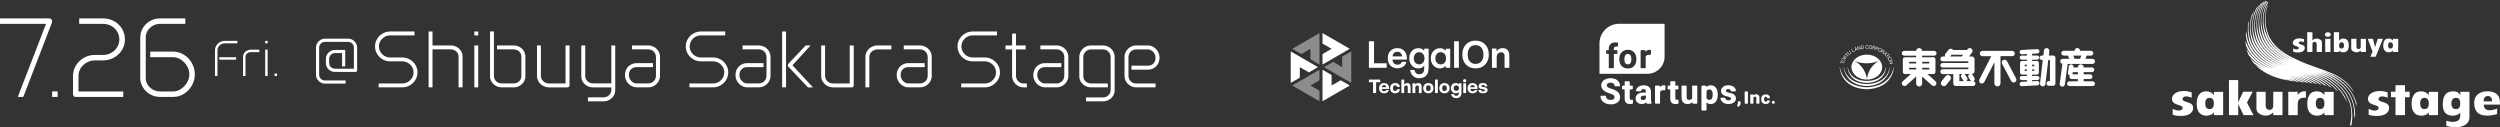 <svg width="1100" height="56" viewBox="0 0 1100 56" fill="none" xmlns="http://www.w3.org/2000/svg">
<rect x="0" y="0" width="1100" height="56" fill="#333333" stroke="none"/>
<g clip-path="url(#clip0_9_589)">
<path d="M594.557 36.468L582.571 29.548L586.569 27.244L590.559 29.548V24.932L594.557 22.628V36.468Z" fill="#8C8C8C"/>
<path d="M581.907 44.54V30.7L585.905 33.012V37.62L589.895 35.316L593.893 37.62L581.907 44.54Z" fill="white"/>
<path d="M568.586 37.62L580.572 30.7V35.316L576.582 37.62L580.572 39.932V44.54L568.586 37.62Z" fill="#8C8C8C"/>
<path d="M593.893 21.476L581.907 28.396V23.78L585.905 21.476L581.907 19.172V14.556L593.893 21.476Z" fill="white"/>
<path d="M567.922 22.628L579.908 29.548L575.91 31.852L571.92 29.548V34.164L567.922 36.468V22.628Z" fill="white"/>
<path d="M580.572 14.556V28.396L576.582 26.092V21.476L572.584 23.78L568.586 21.476L580.572 14.556Z" fill="#8C8C8C"/>
<path d="M607.306 36.178V35.011H602.317V36.178H604.133V40.947H605.491V36.178H607.306Z" fill="white"/>
<path d="M610.16 36.826C609.832 36.636 609.443 36.544 609 36.544C608.558 36.544 608.161 36.636 607.833 36.826C607.497 37.017 607.238 37.276 607.062 37.62C606.879 37.963 606.788 38.36 606.788 38.802C606.788 39.245 606.879 39.657 607.062 40C607.245 40.336 607.505 40.595 607.84 40.778C608.176 40.962 608.565 41.053 609.015 41.053C609.382 41.053 609.702 40.992 609.992 40.878C610.282 40.763 610.519 40.595 610.709 40.374C610.9 40.16 611.03 39.901 611.106 39.603H609.939C609.901 39.718 609.839 39.825 609.756 39.909C609.672 39.993 609.572 40.054 609.45 40.099C609.328 40.145 609.191 40.168 609.038 40.168C608.817 40.168 608.626 40.122 608.466 40.038C608.306 39.954 608.191 39.825 608.108 39.649C608.039 39.512 608.008 39.336 607.993 39.138H611.182C611.182 39.069 611.19 39.001 611.198 38.947C611.198 38.886 611.198 38.833 611.198 38.779C611.198 38.337 611.106 37.948 610.931 37.612C610.755 37.276 610.496 37.017 610.168 36.826H610.16ZM608.443 37.589C608.596 37.498 608.771 37.452 608.985 37.452C609.199 37.452 609.374 37.498 609.519 37.589C609.664 37.681 609.778 37.81 609.855 37.971C609.908 38.093 609.939 38.23 609.954 38.375H608.001C608.024 38.238 608.047 38.108 608.1 38.001C608.184 37.818 608.298 37.681 608.443 37.589Z" fill="white"/>
<path d="M613.349 37.681C613.486 37.589 613.654 37.543 613.853 37.543C614.005 37.543 614.135 37.566 614.257 37.62C614.379 37.673 614.478 37.749 614.555 37.856C614.638 37.963 614.692 38.093 614.73 38.253H615.981C615.943 37.917 615.836 37.62 615.661 37.36C615.485 37.101 615.241 36.903 614.936 36.758C614.631 36.613 614.272 36.544 613.868 36.544C613.418 36.544 613.021 36.636 612.693 36.819C612.357 37.002 612.098 37.261 611.922 37.605C611.747 37.948 611.655 38.344 611.655 38.795C611.655 39.245 611.747 39.642 611.922 39.985C612.098 40.328 612.357 40.588 612.693 40.771C613.021 40.954 613.41 41.045 613.86 41.045C614.257 41.045 614.608 40.969 614.913 40.824C615.218 40.679 615.462 40.473 615.646 40.206C615.829 39.939 615.943 39.634 615.981 39.283H614.738C614.707 39.459 614.654 39.596 614.57 39.71C614.486 39.825 614.387 39.909 614.265 39.962C614.143 40.015 614.005 40.038 613.853 40.038C613.654 40.038 613.486 39.993 613.349 39.909C613.212 39.817 613.105 39.687 613.029 39.497C612.952 39.313 612.914 39.077 612.914 38.787C612.914 38.497 612.952 38.268 613.029 38.085C613.105 37.902 613.212 37.765 613.349 37.673V37.681Z" fill="white"/>
<path d="M619.972 36.72C619.75 36.598 619.483 36.544 619.171 36.544C618.942 36.544 618.736 36.583 618.552 36.659C618.362 36.735 618.202 36.842 618.064 36.987C617.988 37.071 617.919 37.162 617.851 37.254V35.011H616.607V40.947H617.851V38.543C617.851 38.337 617.889 38.162 617.973 38.017C618.057 37.88 618.163 37.773 618.285 37.704C618.415 37.635 618.552 37.605 618.697 37.605C618.85 37.605 618.98 37.635 619.087 37.689C619.193 37.742 619.27 37.826 619.331 37.941C619.384 38.055 619.415 38.185 619.415 38.352V40.947H620.658V38.162C620.658 37.803 620.597 37.498 620.475 37.261C620.353 37.017 620.185 36.842 619.964 36.72H619.972Z" fill="white"/>
<path d="M624.862 36.719C624.641 36.597 624.374 36.544 624.061 36.544C623.832 36.544 623.626 36.582 623.436 36.658C623.245 36.735 623.077 36.842 622.94 36.986C622.848 37.078 622.772 37.185 622.703 37.299V36.651H621.49V40.954H622.734V38.55C622.734 38.344 622.772 38.169 622.856 38.024C622.94 37.887 623.046 37.78 623.169 37.711C623.298 37.643 623.436 37.612 623.581 37.612C623.733 37.612 623.863 37.643 623.97 37.696C624.076 37.749 624.153 37.833 624.214 37.948C624.267 38.062 624.298 38.192 624.298 38.36V40.954H625.541V38.169C625.541 37.81 625.48 37.505 625.358 37.269C625.236 37.025 625.068 36.849 624.847 36.727L624.862 36.719Z" fill="white"/>
<path d="M629.661 36.826C629.318 36.643 628.921 36.544 628.479 36.544C628.036 36.544 627.632 36.636 627.289 36.826C626.945 37.017 626.678 37.276 626.487 37.62C626.297 37.963 626.198 38.352 626.198 38.802C626.198 39.252 626.297 39.649 626.487 39.985C626.678 40.321 626.945 40.588 627.289 40.771C627.632 40.954 628.029 41.045 628.479 41.045C628.929 41.045 629.318 40.954 629.661 40.771C630.005 40.588 630.272 40.321 630.463 39.985C630.653 39.649 630.752 39.252 630.752 38.802C630.752 38.352 630.653 37.955 630.463 37.62C630.272 37.276 630.005 37.017 629.661 36.834V36.826ZM629.364 39.497C629.28 39.687 629.158 39.825 629.013 39.916C628.86 40.008 628.685 40.054 628.486 40.054C628.288 40.054 628.105 40.008 627.945 39.916C627.792 39.825 627.67 39.687 627.594 39.497C627.51 39.306 627.472 39.077 627.472 38.802C627.472 38.528 627.517 38.299 627.601 38.108C627.685 37.917 627.8 37.78 627.952 37.681C628.105 37.589 628.28 37.536 628.486 37.536C628.692 37.536 628.86 37.582 629.013 37.673C629.165 37.765 629.28 37.91 629.371 38.1C629.455 38.291 629.501 38.52 629.501 38.795C629.501 39.069 629.455 39.298 629.371 39.489L629.364 39.497Z" fill="white"/>
<path d="M632.645 35.011H631.401V40.947H632.645V35.011Z" fill="white"/>
<path d="M636.749 36.826C636.406 36.643 636.009 36.544 635.567 36.544C635.124 36.544 634.72 36.636 634.376 36.826C634.033 37.017 633.766 37.276 633.575 37.62C633.385 37.963 633.285 38.352 633.285 38.802C633.285 39.252 633.385 39.649 633.575 39.985C633.766 40.321 634.033 40.588 634.376 40.771C634.72 40.954 635.117 41.045 635.567 41.045C636.017 41.045 636.406 40.954 636.749 40.771C637.093 40.588 637.36 40.321 637.55 39.985C637.741 39.649 637.84 39.252 637.84 38.802C637.84 38.352 637.741 37.955 637.55 37.62C637.36 37.276 637.093 37.017 636.749 36.834V36.826ZM636.452 39.497C636.368 39.687 636.246 39.825 636.101 39.916C635.948 40.008 635.773 40.054 635.574 40.054C635.376 40.054 635.193 40.008 635.033 39.916C634.88 39.825 634.758 39.687 634.682 39.497C634.598 39.306 634.56 39.077 634.56 38.802C634.56 38.528 634.605 38.299 634.689 38.108C634.773 37.917 634.888 37.78 635.04 37.681C635.193 37.589 635.368 37.536 635.574 37.536C635.78 37.536 635.948 37.582 636.101 37.673C636.253 37.765 636.368 37.91 636.459 38.1C636.543 38.291 636.589 38.52 636.589 38.795C636.589 39.069 636.543 39.298 636.459 39.489L636.452 39.497Z" fill="white"/>
<path d="M641.846 37.201C641.678 36.941 641.304 36.506 640.503 36.506C639.931 36.506 639.404 36.712 639.03 37.079C638.618 37.483 638.367 38.101 638.367 38.772C638.367 39.604 638.733 40.153 639.046 40.466C639.458 40.87 639.954 41.046 640.526 41.046C640.854 41.046 641.426 40.97 641.838 40.336V40.939C641.838 41.282 641.808 41.618 641.533 41.885C641.373 42.03 641.152 42.152 640.801 42.152C640.633 42.152 640.305 42.145 640.068 41.923C639.931 41.801 639.824 41.611 639.771 41.412H638.466C638.565 41.893 638.824 42.397 639.16 42.686C639.435 42.931 639.931 43.182 640.762 43.182C641.64 43.182 642.151 42.877 642.449 42.58C642.983 42.045 643.044 41.366 643.044 40.718V36.644H641.838V37.201H641.846ZM641.594 39.696C641.388 39.886 641.09 39.993 640.793 39.993C640.495 39.993 640.183 39.894 639.923 39.619C639.748 39.428 639.61 39.154 639.61 38.78C639.61 38.337 639.801 38.047 639.992 37.872C640.137 37.735 640.404 37.575 640.793 37.575C641.121 37.575 641.396 37.674 641.632 37.918C641.8 38.093 641.976 38.368 641.976 38.78C641.976 39.123 641.838 39.467 641.594 39.696Z" fill="white"/>
<path d="M645.073 36.643H643.83V40.946H645.073V36.643Z" fill="white"/>
<path d="M644.814 34.896C644.707 34.835 644.585 34.805 644.455 34.805C644.326 34.805 644.203 34.835 644.097 34.904C643.99 34.965 643.898 35.056 643.837 35.163C643.776 35.27 643.738 35.392 643.738 35.514C643.738 35.636 643.769 35.758 643.837 35.873C643.898 35.98 643.99 36.071 644.097 36.132C644.203 36.201 644.326 36.231 644.455 36.231C644.585 36.231 644.699 36.201 644.806 36.132C644.913 36.071 645.005 35.98 645.066 35.873C645.127 35.766 645.165 35.644 645.165 35.514C645.165 35.385 645.134 35.263 645.066 35.156C645.005 35.049 644.913 34.965 644.806 34.896H644.814Z" fill="white"/>
<path d="M649.102 36.826C648.773 36.636 648.384 36.544 647.942 36.544C647.499 36.544 647.103 36.636 646.775 36.826C646.439 37.017 646.179 37.276 646.004 37.62C645.821 37.963 645.729 38.36 645.729 38.802C645.729 39.245 645.821 39.657 646.004 40C646.187 40.336 646.446 40.595 646.782 40.778C647.118 40.962 647.507 41.053 647.957 41.053C648.323 41.053 648.644 40.992 648.934 40.878C649.224 40.763 649.46 40.595 649.651 40.374C649.842 40.16 649.971 39.901 650.048 39.603H648.88C648.842 39.718 648.781 39.825 648.697 39.909C648.613 39.993 648.514 40.054 648.392 40.099C648.27 40.145 648.133 40.168 647.98 40.168C647.759 40.168 647.568 40.122 647.408 40.038C647.248 39.954 647.133 39.825 647.049 39.649C646.98 39.512 646.95 39.336 646.935 39.138H650.124C650.124 39.069 650.132 39.001 650.139 38.947C650.139 38.886 650.139 38.833 650.139 38.779C650.139 38.337 650.048 37.948 649.872 37.612C649.697 37.276 649.437 37.017 649.109 36.826H649.102ZM647.385 37.589C647.537 37.498 647.713 37.452 647.927 37.452C648.14 37.452 648.316 37.498 648.461 37.589C648.606 37.681 648.72 37.81 648.796 37.971C648.85 38.093 648.88 38.23 648.896 38.375H646.942C646.965 38.238 646.988 38.108 647.042 38.001C647.125 37.818 647.24 37.681 647.385 37.589Z" fill="white"/>
<path d="M653.87 38.596C653.649 38.482 653.359 38.398 653.008 38.344L652.459 38.261C652.298 38.238 652.169 38.2 652.07 38.169C651.97 38.131 651.902 38.085 651.856 38.024C651.81 37.963 651.787 37.887 651.787 37.803C651.787 37.719 651.81 37.635 651.863 37.574C651.917 37.513 651.993 37.467 652.092 37.429C652.192 37.398 652.321 37.383 652.466 37.383C652.642 37.383 652.794 37.398 652.909 37.437C653.023 37.475 653.115 37.536 653.176 37.627C653.237 37.719 653.275 37.841 653.283 37.994H654.427C654.412 37.696 654.343 37.444 654.206 37.231C654.068 37.017 653.855 36.849 653.573 36.727C653.283 36.605 652.916 36.544 652.466 36.544C652.069 36.544 651.734 36.597 651.452 36.697C651.169 36.803 650.956 36.956 650.811 37.154C650.666 37.353 650.589 37.597 650.589 37.879C650.589 38.131 650.643 38.344 650.757 38.528C650.872 38.711 651.032 38.856 651.245 38.97C651.459 39.085 651.719 39.161 652.031 39.207L652.665 39.306C652.832 39.336 652.962 39.367 653.061 39.405C653.161 39.443 653.229 39.497 653.267 39.55C653.305 39.611 653.328 39.68 653.328 39.764C653.328 39.863 653.298 39.939 653.244 40.008C653.191 40.069 653.107 40.122 652.993 40.153C652.878 40.183 652.741 40.199 652.565 40.199C652.375 40.199 652.222 40.176 652.1 40.138C651.978 40.092 651.886 40.031 651.825 39.931C651.764 39.84 651.719 39.71 651.703 39.558H650.498C650.521 39.893 650.612 40.168 650.772 40.389C650.933 40.611 651.154 40.778 651.452 40.885C651.741 41 652.108 41.053 652.527 41.053C652.947 41.053 653.305 41 653.611 40.885C653.908 40.778 654.145 40.618 654.305 40.405C654.465 40.191 654.542 39.939 654.542 39.634C654.542 39.382 654.488 39.176 654.381 39.001C654.274 38.825 654.107 38.68 653.878 38.573L653.87 38.596Z" fill="white"/>
<path d="M610.129 27.846H604.575V18.149H602.317V29.83H610.129V27.846Z" fill="white"/>
<path d="M612.647 29.494C613.288 29.853 614.028 30.028 614.875 30.028C615.57 30.028 616.188 29.914 616.729 29.685C617.271 29.456 617.721 29.128 618.08 28.701C618.438 28.273 618.69 27.778 618.827 27.205H616.813C616.729 27.465 616.6 27.694 616.432 27.877C616.264 28.06 616.05 28.205 615.791 28.304C615.531 28.403 615.234 28.457 614.906 28.457C614.44 28.457 614.044 28.365 613.708 28.174C613.372 27.984 613.12 27.701 612.937 27.32C612.792 27.015 612.708 26.648 612.686 26.221H619.01C619.018 26.107 619.026 25.992 619.026 25.893C619.026 25.794 619.026 25.695 619.026 25.603C619.026 24.741 618.858 23.978 618.522 23.314C618.186 22.643 617.706 22.124 617.073 21.75C616.439 21.376 615.699 21.186 614.845 21.186C613.99 21.186 613.258 21.369 612.624 21.735C611.991 22.101 611.495 22.62 611.144 23.299C610.793 23.97 610.625 24.749 610.625 25.626C610.625 26.503 610.801 27.305 611.152 27.968C611.503 28.632 611.999 29.143 612.64 29.502L612.647 29.494ZM613.685 23.062C614.005 22.872 614.387 22.773 614.822 22.773C615.257 22.773 615.653 22.872 615.974 23.078C616.294 23.284 616.531 23.558 616.691 23.917C616.813 24.184 616.889 24.482 616.92 24.802H612.708C612.754 24.482 612.823 24.192 612.937 23.948C613.113 23.551 613.365 23.261 613.685 23.062Z" fill="white"/>
<path d="M624.099 30.09C624.656 30.09 625.755 30.029 626.655 28.892V29.991C626.655 30.609 626.655 31.486 626.014 32.104C625.778 32.34 625.297 32.661 624.481 32.661C623.664 32.661 623.207 32.34 622.962 32.081C622.665 31.761 622.421 31.227 622.344 30.761H620.445C620.582 31.776 621.063 32.76 621.681 33.378C622.482 34.179 623.458 34.416 624.435 34.416C625.816 34.416 626.693 33.958 627.228 33.516C628.387 32.539 628.601 31.12 628.601 29.144V21.422H626.648V22.338C625.93 21.483 624.992 21.201 624.153 21.201C623.138 21.201 622.138 21.499 621.299 22.361C620.643 23.017 620.063 24.078 620.063 25.611C620.063 27.007 620.559 28.144 621.322 28.945C622.123 29.785 623.016 30.082 624.099 30.082V30.09ZM622.917 23.528C623.352 23.109 623.855 22.971 624.397 22.971C624.939 22.971 625.496 23.093 625.976 23.566C626.472 24.047 626.777 24.741 626.777 25.68C626.777 26.321 626.617 27.038 626.037 27.656C625.557 28.152 625.023 28.335 624.397 28.335C623.771 28.335 623.26 28.098 622.901 27.778C622.383 27.32 622.062 26.504 622.062 25.665C622.062 24.764 622.421 23.986 622.917 23.528Z" fill="white"/>
<path d="M636.131 22.406C635.33 21.369 634.254 21.209 633.636 21.209C631.424 21.209 629.547 22.887 629.547 25.618C629.547 27.93 631.027 30.089 633.621 30.089C634.224 30.089 635.277 29.952 636.139 28.953V29.83H638.092V21.43H636.139V22.406H636.131ZM633.881 28.335C632.461 28.335 631.546 27.114 631.546 25.657C631.546 24.199 632.461 22.963 633.881 22.963C635.117 22.963 636.253 23.841 636.253 25.68C636.253 27.518 635.117 28.335 633.881 28.335Z" fill="white"/>
<path d="M641.899 18.149H639.801V29.83H641.899V18.149Z" fill="white"/>
<path d="M652.299 18.645C651.421 18.141 650.399 17.882 649.247 17.882C648.095 17.882 647.072 18.134 646.195 18.645C645.317 19.156 644.631 19.866 644.15 20.789C643.669 21.712 643.425 22.78 643.425 23.986C643.425 25.191 643.669 26.267 644.15 27.19C644.631 28.113 645.317 28.83 646.195 29.334C647.072 29.837 648.087 30.089 649.247 30.089C650.406 30.089 651.421 29.837 652.299 29.334C653.176 28.83 653.863 28.113 654.343 27.19C654.824 26.267 655.068 25.199 655.068 23.986C655.068 22.773 654.824 21.704 654.343 20.789C653.855 19.866 653.176 19.156 652.299 18.645ZM652.299 26.221C652.009 26.847 651.604 27.32 651.078 27.64C650.551 27.968 649.941 28.128 649.247 28.128C648.552 28.128 647.942 27.968 647.416 27.64C646.889 27.312 646.485 26.839 646.203 26.221C645.913 25.595 645.775 24.855 645.775 23.993C645.775 23.131 645.92 22.391 646.203 21.765C646.492 21.14 646.897 20.667 647.416 20.346C647.942 20.018 648.552 19.858 649.247 19.858C649.941 19.858 650.559 20.018 651.078 20.346C651.604 20.674 652.009 21.147 652.291 21.765C652.581 22.391 652.726 23.131 652.726 23.993C652.726 24.855 652.581 25.603 652.291 26.221H652.299Z" fill="white"/>
<path d="M663.743 22.559C663.507 22.094 663.171 21.743 662.728 21.514C662.286 21.285 661.767 21.17 661.149 21.17C660.684 21.17 660.256 21.254 659.867 21.43C659.478 21.598 659.142 21.834 658.86 22.139C658.715 22.292 658.593 22.452 658.486 22.628V21.369H656.457V29.838H658.555V25.092C658.555 24.627 658.646 24.23 658.83 23.917C659.013 23.604 659.242 23.368 659.532 23.215C659.814 23.063 660.119 22.986 660.439 22.986C660.775 22.986 661.065 23.047 661.294 23.162C661.523 23.276 661.706 23.459 661.82 23.696C661.942 23.932 662.004 24.23 662.004 24.581V29.838H664.102V24.276C664.102 23.597 663.98 23.024 663.743 22.559Z" fill="white"/>
<path d="M21.554 8.093H0V10.512H20.249L7.82 42.656H10.239L22.721 10.298C22.897 9.863 22.95 9.474 22.897 9.131C22.836 8.788 22.691 8.528 22.447 8.353C22.202 8.177 21.905 8.093 21.561 8.093H21.554Z" fill="white"/>
<path d="M25.369 40.23H22.95V42.648H25.369V40.23Z" fill="white"/>
<path d="M35.516 29.998C36.165 28.96 37.042 28.136 38.148 27.511C39.255 26.893 40.445 26.58 41.712 26.58H45.382C47.113 26.58 48.716 26.16 50.196 25.329C51.676 24.497 52.843 23.368 53.698 21.956C54.545 20.545 54.972 19.004 54.972 17.333C54.972 15.662 54.545 14.075 53.698 12.671C52.851 11.26 51.691 10.146 50.219 9.322C48.746 8.498 47.136 8.093 45.382 8.093H34.845V10.512H45.427C46.724 10.512 47.914 10.817 48.99 11.42C50.074 12.023 50.928 12.854 51.562 13.907C52.195 14.96 52.515 16.104 52.515 17.34C52.515 18.576 52.195 19.713 51.562 20.751C50.928 21.788 50.074 22.613 48.99 23.238C47.907 23.856 46.724 24.169 45.427 24.169H41.712C39.987 24.169 38.385 24.589 36.92 25.42C35.448 26.259 34.288 27.381 33.418 28.793C32.556 30.204 32.121 31.745 32.121 33.416V41.45C32.121 41.794 32.236 42.083 32.464 42.312C32.693 42.541 32.983 42.656 33.327 42.656H54.232V40.237H34.532V33.408C34.532 32.172 34.852 31.036 35.501 29.998H35.516Z" fill="white"/>
<path d="M80.951 24.1C79.471 23.162 77.823 22.696 76.007 22.696H66.111V25.161H76.007C77.304 25.161 78.502 25.519 79.616 26.244C80.722 26.961 81.615 27.907 82.294 29.075C82.973 30.242 83.308 31.455 83.308 32.722C83.308 33.988 82.965 35.209 82.271 36.369C81.576 37.528 80.676 38.474 79.57 39.176C78.463 39.886 77.327 40.237 76.182 40.237H70.391C69.27 40.237 68.232 39.97 67.278 39.436C66.325 38.902 65.562 38.184 64.99 37.277C64.41 36.369 64.127 35.369 64.127 34.27V16.471C64.127 15.379 64.417 14.372 64.99 13.464C65.562 12.556 66.332 11.839 67.278 11.305C68.232 10.771 69.262 10.504 70.391 10.504H81.538V8.085H70.391C68.835 8.085 67.385 8.467 66.05 9.23C64.707 9.993 63.654 11.015 62.876 12.297C62.098 13.579 61.709 14.967 61.709 16.463V34.263C61.709 35.758 62.098 37.147 62.876 38.429C63.654 39.71 64.715 40.733 66.05 41.496C67.385 42.259 68.835 42.64 70.391 42.64H76.22C77.945 42.64 79.547 42.175 81.012 41.236C82.484 40.298 83.629 39.069 84.468 37.544C85.3 36.018 85.719 34.408 85.719 32.706C85.719 31.005 85.292 29.342 84.445 27.8C83.598 26.259 82.431 25.023 80.943 24.085L80.951 24.1Z" fill="white"/>
<path d="M96.752 18.553C96.088 18.927 95.562 19.431 95.18 20.056C94.791 20.69 94.6 21.369 94.6 22.101V33.439H95.684V22.139C95.684 21.575 95.829 21.056 96.119 20.598C96.409 20.133 96.798 19.767 97.294 19.484C97.79 19.209 98.324 19.072 98.903 19.072H104.45V17.989H98.903C98.133 17.989 97.416 18.172 96.752 18.546V18.553Z" fill="white"/>
<path d="M103.901 25.176H96.508V26.26H103.901V25.176Z" fill="white"/>
<path d="M108.616 22.277C108.105 22.559 107.693 22.94 107.388 23.406C107.082 23.879 106.938 24.39 106.938 24.939V33.439H108.021V24.962C108.021 24.588 108.128 24.245 108.341 23.94C108.555 23.635 108.837 23.383 109.188 23.207C109.539 23.024 109.921 22.94 110.317 22.94H114.125V21.857H110.317C109.699 21.857 109.135 22.002 108.616 22.284V22.277Z" fill="white"/>
<path d="M117.764 17.989H116.68V19.072H117.764V17.989Z" fill="white"/>
<path d="M117.764 21.85H116.68V33.439H117.764V21.85Z" fill="white"/>
<path d="M121.884 32.355H120.801V33.439H121.884V32.355Z" fill="white"/>
<path d="M155.172 17.554C154.577 17.203 153.921 17.02 153.196 17.02H142.988C142.263 17.02 141.607 17.195 141.011 17.554C140.416 17.905 139.943 18.386 139.577 18.973C139.211 19.568 139.035 20.217 139.035 20.926V32.89C139.035 33.599 139.219 34.248 139.577 34.843C139.936 35.438 140.416 35.911 141.011 36.262C141.607 36.613 142.263 36.796 142.988 36.796H152.059V35.415H142.988C142.53 35.415 142.095 35.301 141.706 35.072C141.309 34.843 140.996 34.53 140.767 34.149C140.538 33.76 140.424 33.347 140.424 32.897V20.934C140.424 20.491 140.538 20.072 140.767 19.683C140.996 19.294 141.309 18.988 141.706 18.76C142.103 18.531 142.53 18.416 142.988 18.416H153.173C153.631 18.416 154.066 18.531 154.455 18.76C154.852 18.988 155.157 19.301 155.378 19.683C155.599 20.072 155.714 20.484 155.714 20.934V30.25H147.405C146.94 30.25 146.512 30.135 146.116 29.907C145.719 29.678 145.406 29.365 145.177 28.976C144.948 28.587 144.834 28.167 144.834 27.702V25.87C144.834 25.428 144.948 25.008 145.177 24.611C145.406 24.215 145.719 23.91 146.116 23.688C146.512 23.467 146.94 23.353 147.405 23.353H150.518V29.212H151.899V21.972H147.352C146.642 21.972 145.986 22.147 145.376 22.506C144.765 22.857 144.285 23.337 143.926 23.925C143.575 24.52 143.392 25.169 143.392 25.878V27.732C143.392 28.442 143.567 29.098 143.926 29.701C144.277 30.303 144.765 30.776 145.376 31.12C145.986 31.463 146.642 31.639 147.352 31.639H156.477C156.675 31.639 156.835 31.577 156.957 31.455C157.08 31.333 157.141 31.173 157.141 30.975V20.942C157.141 20.232 156.957 19.584 156.599 18.988C156.233 18.393 155.76 17.92 155.165 17.569L155.172 17.554Z" fill="white"/>
<path d="M180.35 26.175C179.328 25.58 178.199 25.283 176.97 25.283H171.744C170.821 25.283 169.982 25.069 169.226 24.634C168.471 24.207 167.861 23.619 167.41 22.864C166.96 22.116 166.731 21.3 166.731 20.422C166.731 19.545 166.96 18.736 167.41 17.996C167.861 17.256 168.463 16.669 169.226 16.226C169.982 15.784 170.821 15.562 171.744 15.562H182.372V13.846H171.744C170.516 13.846 169.386 14.143 168.364 14.738C167.342 15.334 166.525 16.127 165.923 17.119C165.32 18.111 165.015 19.217 165.015 20.422C165.015 21.628 165.32 22.711 165.923 23.726C166.525 24.741 167.349 25.542 168.379 26.122C169.409 26.709 170.539 26.999 171.744 26.999H176.97C177.871 26.999 178.71 27.221 179.473 27.663C180.243 28.106 180.846 28.693 181.289 29.433C181.731 30.173 181.953 30.982 181.953 31.859C181.953 32.737 181.731 33.545 181.289 34.286C180.846 35.026 180.251 35.613 179.488 36.056C178.733 36.498 177.894 36.719 176.97 36.719H166.617V38.436H176.97C178.176 38.436 179.297 38.139 180.335 37.544C181.373 36.948 182.189 36.147 182.792 35.148C183.395 34.148 183.7 33.05 183.7 31.859C183.7 30.669 183.395 29.578 182.792 28.571C182.189 27.572 181.373 26.77 180.35 26.175Z" fill="white"/>
<path d="M200.95 20.659C200.164 20.217 199.295 19.995 198.356 19.995H190.307V13.854H188.59V38.436H190.307V21.72H198.387C199.005 21.72 199.569 21.865 200.096 22.147C200.614 22.437 201.026 22.818 201.324 23.299C201.622 23.78 201.767 24.299 201.767 24.848V38.429H203.521V24.848C203.521 23.971 203.292 23.162 202.827 22.422C202.369 21.682 201.744 21.094 200.95 20.652V20.659Z" fill="white"/>
<path d="M210.419 20.003H208.702V38.437H210.419V20.003Z" fill="white"/>
<path d="M210.419 13.854H208.702V15.57H210.419V13.854Z" fill="white"/>
<path d="M228.585 20.659C227.799 20.217 226.929 19.995 225.991 19.995H218.682V21.72H226.021C226.639 21.72 227.204 21.865 227.723 22.147C228.242 22.437 228.654 22.818 228.951 23.299C229.249 23.78 229.394 24.299 229.394 24.848V33.576C229.394 34.126 229.241 34.644 228.951 35.125C228.654 35.606 228.242 35.987 227.723 36.277C227.204 36.567 226.632 36.704 226.021 36.704H220.703C220.085 36.704 219.529 36.559 219.017 36.277C218.506 35.987 218.094 35.606 217.789 35.125C217.484 34.644 217.331 34.126 217.331 33.576V13.854H215.615V33.576C215.615 34.454 215.843 35.262 216.309 36.002C216.767 36.742 217.392 37.33 218.186 37.773C218.972 38.215 219.826 38.436 220.749 38.436H226.006C226.945 38.436 227.814 38.215 228.6 37.773C229.386 37.33 230.012 36.742 230.477 36.002C230.935 35.262 231.171 34.454 231.171 33.576V24.848C231.171 23.971 230.942 23.162 230.477 22.422C230.019 21.682 229.394 21.094 228.6 20.652L228.585 20.659Z" fill="white"/>
<path d="M248.826 36.712H241.456C240.838 36.712 240.266 36.567 239.74 36.27C239.205 35.972 238.778 35.568 238.465 35.057C238.145 34.546 237.992 33.989 237.992 33.401V20.003H236.276V33.401C236.276 34.301 236.512 35.141 236.985 35.919C237.458 36.697 238.099 37.315 238.908 37.765C239.717 38.215 240.594 38.444 241.532 38.444H249.704C249.948 38.444 250.162 38.36 250.337 38.185C250.513 38.009 250.597 37.803 250.597 37.552V20.011H248.842V36.728L248.826 36.712Z" fill="white"/>
<path d="M268.961 36.682H260.881C260.286 36.682 259.729 36.537 259.21 36.255C258.692 35.972 258.272 35.583 257.967 35.102C257.661 34.622 257.509 34.095 257.509 33.523V20.003H255.762V33.584C255.762 34.462 255.991 35.27 256.456 36.011C256.914 36.751 257.539 37.338 258.333 37.781C259.119 38.223 259.989 38.444 260.927 38.444H268.976V39.673C268.976 40.245 268.816 40.779 268.503 41.267C268.183 41.756 267.763 42.145 267.244 42.419C266.726 42.694 266.153 42.831 265.543 42.831H258.692V44.586H265.543C266.481 44.586 267.351 44.365 268.137 43.922C268.923 43.48 269.549 42.892 270.014 42.152C270.479 41.412 270.708 40.603 270.708 39.726V20.003H268.984V36.69L268.961 36.682Z" fill="white"/>
<path d="M287.814 20.69C287.028 20.232 286.181 19.996 285.281 19.996H278.094V21.72H285.311C285.907 21.72 286.456 21.865 286.967 22.162C287.478 22.46 287.883 22.864 288.18 23.375C288.478 23.887 288.623 24.444 288.623 25.031V33.386C288.623 33.981 288.47 34.53 288.18 35.041C287.883 35.553 287.478 35.957 286.967 36.254C286.456 36.552 285.899 36.697 285.311 36.697H280.055C279.459 36.697 278.91 36.522 278.399 36.178C277.888 35.835 277.476 35.377 277.171 34.828C276.865 34.271 276.713 33.699 276.713 33.103C276.713 31.974 277.033 31.104 277.667 30.479C278.3 29.853 279.101 29.54 280.062 29.54H287.31V27.785H280.093C279.17 27.785 278.315 28.007 277.529 28.449C276.743 28.892 276.118 29.51 275.668 30.311C275.217 31.112 274.989 32.043 274.989 33.103C274.989 34.027 275.217 34.889 275.683 35.697C276.141 36.506 276.766 37.162 277.56 37.666C278.346 38.169 279.192 38.421 280.093 38.421H285.289C286.189 38.421 287.036 38.2 287.822 37.742C288.607 37.292 289.233 36.674 289.699 35.896C290.156 35.118 290.393 34.278 290.393 33.378V25.024C290.393 24.1 290.164 23.261 289.699 22.506C289.241 21.75 288.615 21.14 287.822 20.675L287.814 20.69Z" fill="white"/>
<path d="M317.081 26.175C316.059 25.58 314.93 25.283 313.702 25.283H308.475C307.552 25.283 306.713 25.069 305.957 24.634C305.202 24.207 304.592 23.619 304.142 22.864C303.691 22.116 303.463 21.3 303.463 20.422C303.463 19.545 303.691 18.736 304.142 17.996C304.592 17.256 305.194 16.669 305.957 16.226C306.713 15.784 307.552 15.562 308.475 15.562H319.103V13.846H308.475C307.247 13.846 306.118 14.143 305.095 14.738C304.073 15.334 303.257 16.127 302.654 17.119C302.051 18.111 301.746 19.217 301.746 20.422C301.746 21.628 302.051 22.711 302.654 23.726C303.257 24.741 304.081 25.542 305.111 26.122C306.141 26.709 307.27 26.999 308.475 26.999H313.702C314.602 26.999 315.433 27.221 316.204 27.663C316.975 28.106 317.577 28.693 318.02 29.433C318.462 30.173 318.684 30.982 318.684 31.859C318.684 32.737 318.462 33.545 318.02 34.286C317.577 35.026 316.982 35.613 316.219 36.056C315.464 36.498 314.625 36.719 313.702 36.719H303.348V38.436H313.702C314.907 38.436 316.029 38.139 317.066 37.544C318.104 36.948 318.92 36.147 319.523 35.148C320.126 34.141 320.431 33.05 320.431 31.859C320.431 30.669 320.126 29.578 319.523 28.571C318.92 27.572 318.104 26.77 317.081 26.175Z" fill="white"/>
<path d="M336.453 20.69C335.667 20.232 334.82 19.996 333.92 19.996H326.733V21.72H333.951C334.546 21.72 335.095 21.865 335.606 22.162C336.117 22.46 336.522 22.864 336.819 23.375C337.117 23.887 337.262 24.444 337.262 25.031V33.386C337.262 33.981 337.117 34.53 336.819 35.041C336.522 35.553 336.117 35.957 335.606 36.254C335.095 36.552 334.538 36.697 333.951 36.697H328.694C328.099 36.697 327.549 36.522 327.038 36.178C326.527 35.827 326.115 35.377 325.81 34.828C325.505 34.271 325.352 33.699 325.352 33.103C325.352 31.974 325.672 31.104 326.306 30.479C326.939 29.853 327.74 29.54 328.701 29.54H335.95V27.785H328.732C327.809 27.785 326.954 28.007 326.168 28.449C325.382 28.892 324.757 29.51 324.307 30.311C323.857 31.112 323.628 32.043 323.628 33.103C323.628 34.027 323.857 34.889 324.322 35.697C324.78 36.506 325.405 37.162 326.199 37.666C326.985 38.169 327.832 38.421 328.732 38.421H333.928C334.828 38.421 335.675 38.2 336.461 37.742C337.247 37.292 337.872 36.674 338.338 35.896C338.795 35.118 339.032 34.278 339.032 33.378V25.024C339.032 24.1 338.803 23.261 338.338 22.506C337.88 21.75 337.254 21.14 336.461 20.675L336.453 20.69Z" fill="white"/>
<path d="M356.649 20.003H354.497L346.814 28.144C346.692 28.312 346.631 28.495 346.631 28.716C346.631 28.938 346.692 29.121 346.814 29.289L355.482 38.444H357.694L348.676 28.732L356.649 20.011V20.003Z" fill="white"/>
<path d="M345.861 13.854H344.144V38.436H345.861V13.854Z" fill="white"/>
<path d="M373.869 36.712H366.499C365.881 36.712 365.309 36.567 364.782 36.27C364.248 35.972 363.821 35.568 363.508 35.057C363.188 34.546 363.035 33.989 363.035 33.401V20.003H361.318V33.401C361.318 34.301 361.555 35.141 362.028 35.919C362.501 36.697 363.142 37.315 363.951 37.765C364.759 38.215 365.637 38.444 366.575 38.444H374.747C374.991 38.444 375.204 38.36 375.38 38.185C375.555 38.009 375.639 37.803 375.639 37.552V20.011H373.884V36.728L373.869 36.712Z" fill="white"/>
<path d="M383.467 20.675C382.651 21.125 381.995 21.728 381.514 22.475C381.033 23.223 380.789 24.04 380.789 24.917V38.437H382.506V24.947C382.506 24.352 382.674 23.811 383.01 23.322C383.345 22.834 383.795 22.445 384.36 22.155C384.925 21.865 385.52 21.728 386.161 21.728H392.211V20.003H386.161C385.176 20.003 384.276 20.232 383.46 20.683L383.467 20.675Z" fill="white"/>
<path d="M407.378 20.69C406.593 20.232 405.746 19.996 404.845 19.996H397.658V21.72H404.876C405.471 21.72 406.02 21.865 406.532 22.162C407.043 22.46 407.447 22.864 407.745 23.375C408.042 23.887 408.187 24.444 408.187 25.031V33.386C408.187 33.981 408.035 34.53 407.745 35.041C407.447 35.553 407.043 35.957 406.532 36.254C406.02 36.552 405.463 36.697 404.876 36.697H399.619C399.024 36.697 398.475 36.522 397.963 36.178C397.452 35.835 397.04 35.377 396.735 34.828C396.43 34.271 396.277 33.699 396.277 33.103C396.277 31.974 396.598 31.104 397.231 30.479C397.864 29.853 398.665 29.54 399.627 29.54H406.875V27.785H399.657C398.734 27.785 397.88 28.007 397.094 28.449C396.308 28.892 395.682 29.51 395.232 30.311C394.782 31.112 394.553 32.043 394.553 33.103C394.553 34.027 394.782 34.889 395.247 35.697C395.705 36.506 396.331 37.162 397.124 37.666C397.91 38.169 398.757 38.421 399.657 38.421H404.853C405.753 38.421 406.6 38.2 407.386 37.742C408.172 37.292 408.798 36.674 409.263 35.896C409.721 35.118 409.957 34.278 409.957 33.378V25.024C409.957 24.1 409.728 23.261 409.263 22.506C408.805 21.75 408.18 21.14 407.386 20.675L407.378 20.69Z" fill="white"/>
<path d="M436.646 26.175C435.624 25.58 434.494 25.283 433.266 25.283H428.04C427.116 25.283 426.277 25.069 425.522 24.634C424.767 24.207 424.156 23.619 423.706 22.864C423.256 22.116 423.027 21.3 423.027 20.422C423.027 19.545 423.256 18.736 423.706 17.996C424.156 17.256 424.759 16.669 425.522 16.226C426.277 15.784 427.116 15.562 428.04 15.562H438.668V13.846H428.04C426.811 13.846 425.682 14.143 424.66 14.738C423.637 15.334 422.821 16.127 422.218 17.119C421.615 18.111 421.31 19.217 421.31 20.422C421.31 21.628 421.615 22.711 422.218 23.726C422.821 24.741 423.645 25.542 424.675 26.122C425.705 26.709 426.834 26.999 428.04 26.999H433.266C434.166 26.999 435.006 27.221 435.769 27.663C436.539 28.106 437.142 28.693 437.584 29.433C438.027 30.173 438.248 30.982 438.248 31.859C438.248 32.737 438.027 33.545 437.584 34.286C437.142 35.026 436.547 35.613 435.784 36.056C435.028 36.498 434.189 36.719 433.266 36.719H422.913V38.436H433.266C434.471 38.436 435.593 38.139 436.631 37.544C437.668 36.948 438.485 36.147 439.087 35.148C439.69 34.148 439.995 33.05 439.995 31.859C439.995 30.669 439.69 29.578 439.087 28.571C438.485 27.572 437.668 26.77 436.646 26.175Z" fill="white"/>
<path d="M448.678 36.27C448.174 35.972 447.778 35.568 447.48 35.056C447.182 34.545 447.038 33.988 447.038 33.401V21.727H451.31V20.003H447.038V14.777H445.321V20.003H442.429V21.727H445.321V33.37C445.321 34.294 445.55 35.14 446.015 35.903C446.473 36.674 447.099 37.284 447.877 37.75C448.655 38.208 449.494 38.444 450.395 38.444H451.806V36.727H450.364C449.746 36.727 449.189 36.583 448.693 36.285L448.678 36.27Z" fill="white"/>
<path d="M467.485 20.69C466.699 20.232 465.852 19.996 464.952 19.996H457.765V21.72H464.983C465.578 21.72 466.127 21.865 466.638 22.162C467.149 22.46 467.554 22.864 467.851 23.375C468.149 23.887 468.294 24.444 468.294 25.031V33.386C468.294 33.981 468.149 34.53 467.851 35.041C467.554 35.553 467.149 35.957 466.638 36.254C466.127 36.552 465.57 36.697 464.983 36.697H459.726C459.131 36.697 458.581 36.522 458.07 36.178C457.559 35.827 457.147 35.377 456.842 34.828C456.537 34.271 456.384 33.699 456.384 33.103C456.384 31.974 456.704 31.104 457.338 30.479C457.971 29.853 458.772 29.54 459.733 29.54H466.982V27.785H459.764C458.841 27.785 457.986 28.007 457.2 28.449C456.415 28.892 455.789 29.51 455.339 30.311C454.889 31.112 454.66 32.043 454.66 33.103C454.66 34.027 454.889 34.889 455.354 35.697C455.812 36.506 456.437 37.162 457.231 37.666C458.017 38.169 458.864 38.421 459.764 38.421H464.96C465.86 38.421 466.707 38.2 467.493 37.742C468.279 37.292 468.904 36.674 469.37 35.896C469.827 35.118 470.064 34.278 470.064 33.378V25.024C470.064 24.1 469.835 23.261 469.37 22.506C468.912 21.75 468.286 21.14 467.493 20.675L467.485 20.69Z" fill="white"/>
<path d="M487.879 20.69C487.093 20.232 486.247 19.996 485.346 19.996H480.028C479.105 19.996 478.251 20.224 477.465 20.69C476.679 21.148 476.053 21.773 475.588 22.552C475.13 23.33 474.894 24.169 474.894 25.069V33.607C474.894 34.484 475.122 35.293 475.588 36.018C476.046 36.743 476.671 37.33 477.465 37.773C478.251 38.215 479.105 38.437 480.028 38.437H487.437V36.72H480.028C479.433 36.72 478.876 36.583 478.35 36.308C477.823 36.033 477.411 35.652 477.106 35.171C476.801 34.69 476.648 34.172 476.648 33.622V25.054C476.648 24.482 476.793 23.94 477.091 23.444C477.388 22.941 477.8 22.536 478.319 22.216C478.838 21.895 479.403 21.743 479.998 21.743H485.407C486.025 21.743 486.582 21.903 487.078 22.216C487.582 22.536 487.971 22.941 488.261 23.444C488.551 23.948 488.688 24.482 488.688 25.054V39.741C488.688 40.275 488.535 40.786 488.23 41.275C487.925 41.763 487.513 42.152 487.002 42.442C486.491 42.732 485.949 42.869 485.377 42.869H477.846V44.586H485.346C486.269 44.586 487.116 44.372 487.894 43.938C488.673 43.51 489.291 42.923 489.756 42.183C490.214 41.443 490.45 40.634 490.45 39.756V25.069C490.45 24.169 490.222 23.33 489.756 22.552C489.298 21.773 488.673 21.155 487.879 20.69Z" fill="white"/>
<path d="M509.486 22.704C509.013 21.888 508.388 21.232 507.61 20.736C506.831 20.247 505.992 19.996 505.092 19.996H499.896C498.973 19.996 498.126 20.224 497.348 20.69C496.569 21.148 495.951 21.758 495.486 22.521C495.028 23.276 494.792 24.116 494.792 25.039V33.393C494.792 34.316 495.021 35.156 495.486 35.911C495.944 36.666 496.569 37.277 497.348 37.742C498.126 38.2 498.973 38.437 499.896 38.437H508.441V36.72H499.835C499.24 36.72 498.691 36.575 498.179 36.277C497.668 35.98 497.264 35.575 496.966 35.064C496.669 34.553 496.524 33.996 496.524 33.409V25.054C496.524 24.459 496.669 23.91 496.966 23.398C497.264 22.887 497.668 22.483 498.179 22.185C498.691 21.888 499.247 21.743 499.835 21.743H505.092C505.687 21.743 506.236 21.918 506.747 22.262C507.259 22.613 507.671 23.063 507.976 23.612C508.281 24.169 508.434 24.741 508.434 25.336C508.434 26.466 508.121 27.335 507.495 27.961C506.869 28.587 506.068 28.899 505.084 28.899H497.836V30.654H505.084C506.007 30.654 506.854 30.433 507.632 29.991C508.411 29.548 509.029 28.93 509.494 28.129C509.952 27.328 510.188 26.397 510.188 25.336C510.188 24.413 509.952 23.543 509.479 22.727L509.486 22.704Z" fill="white"/>
<path d="M997.999 1.631C996.152 5.781 996.175 10.771 997.526 15.074C998.739 19.156 1002.1 22.086 1005.55 24.367C1006.91 25.252 1008.34 25.985 1009.81 26.61C1006.17 25.214 1002.93 22.956 1000.18 20.209C998.83 18.79 997.884 16.989 997.167 15.135C995.191 10.39 995.595 5.217 997.953 1.081C997.907 0.959 997.839 0.852 997.732 0.761C995.26 5.087 995.1 10.618 996.534 15.357C997.182 17.317 998.182 19.194 999.647 20.72C1002.13 23.207 1005.03 25.313 1008.23 26.763C1004.77 25.351 1001.71 23.154 999.105 20.476C996.488 17.546 995.161 13.502 994.955 9.596C994.909 6.147 995.862 3.141 997.564 0.646C997.465 0.593 997.358 0.547 997.243 0.532C994.398 4.896 994.1 10.687 995.542 15.639C996.168 17.584 997.144 19.461 998.579 20.987C1001.05 23.543 1003.98 25.695 1007.23 27.152C1003.72 25.741 1000.62 23.505 998.037 20.751C995.466 17.836 994.169 13.808 994.024 9.932C994.024 6.254 995.138 3.088 997.076 0.524C996.938 0.524 996.793 0.524 996.641 0.563C994.802 3.134 993.764 6.277 993.78 9.932C993.688 13.96 994.703 18.202 997.503 21.254C999.891 23.802 1002.74 25.947 1005.93 27.396C1004.34 26.725 1002.8 25.924 1001.34 24.916C999.746 23.795 998.296 22.475 996.976 21.025C994.42 18.126 993.215 14.113 993.101 10.268C993.101 7.338 993.963 4.377 995.496 1.89C995.588 1.753 996.107 1.028 996.389 0.639C996.198 0.7 995.992 0.791 995.779 0.906C992.643 5.209 992.2 11.13 993.558 16.211C994.115 18.141 995.046 20.011 996.435 21.521C999.036 24.413 1002.29 26.755 1005.91 28.19C1003.9 27.434 1001.96 26.496 1000.18 25.214C998.609 24.093 997.175 22.773 995.908 21.308C992.834 17.661 991.552 12.404 992.475 7.712C992.971 5.133 994.031 2.92 995.512 1.066C995.244 1.234 994.97 1.432 994.68 1.669C993.734 3.019 992.994 4.538 992.536 6.216C991.247 11.328 991.742 17.683 995.367 21.788C998.403 25.504 1002.15 27.541 1006.17 29.006C1005.46 28.77 1004.75 28.518 1004.06 28.243C996.786 25.39 991.056 19.095 991.208 10.954C991.338 7.49 992.399 4.545 994.138 2.142C993.734 2.523 993.314 2.966 992.902 3.462C992.475 4.225 992.109 5.034 991.819 5.88C990.735 9.375 990.667 13.22 991.567 16.791C993.116 22.567 998.411 26.709 1003.77 28.884C1003.81 28.899 1003.85 28.914 1003.9 28.93C1003.87 28.914 1003.83 28.907 1003.8 28.892C1003.79 28.892 1003.77 28.884 1003.77 28.876C1003.45 28.762 1003.14 28.647 1002.84 28.525C995.702 25.771 989.98 19.232 990.262 11.29C990.392 8.894 990.949 6.75 991.857 4.866C991.491 5.407 991.14 5.987 990.796 6.613C990.468 7.628 990.232 8.696 990.133 9.833C989.698 14.151 990.285 18.904 993.2 22.33C995.634 25.39 998.922 27.77 1002.56 29.181C1002.24 29.067 1001.92 28.953 1001.61 28.823C996.45 26.74 991.742 22.673 990.087 17.233C989.187 14.525 989.103 11.649 989.698 8.932C989.507 9.398 989.331 9.871 989.171 10.367C988.889 12.701 989.042 15.097 989.553 17.386C990.445 21.209 993.177 24.344 996.252 26.679C998.075 28.045 1000.13 29.029 1002.26 29.815C999.86 28.998 997.564 27.961 995.504 26.404C991.346 23.314 988.584 18.637 988.363 13.602C988.271 14.143 988.195 14.7 988.134 15.265C988.431 18.065 989.37 20.743 991.01 22.887C993.825 26.77 997.587 28.861 1001.71 30.326C999.09 29.479 996.564 28.396 994.337 26.687C991.399 24.466 989.103 21.346 988.034 17.851C988.034 18.248 988.057 18.645 988.088 19.049C988.111 19.385 988.149 19.721 988.195 20.049C988.637 21.17 989.202 22.231 989.919 23.169C992.727 27.152 996.465 29.204 1000.54 30.616C999.654 30.334 998.785 30.028 997.93 29.677C993.978 28.167 990.56 25.229 988.485 21.605C988.706 22.521 989.011 23.398 989.393 24.237C990.369 25.466 991.521 26.572 992.734 27.533C994.298 28.724 996 29.616 997.77 30.334C994.909 29.273 992.261 27.846 990.094 25.588C990.598 26.45 991.185 27.266 991.857 28.029C993.398 29.159 995.046 30.021 996.77 30.7C995.267 30.158 993.825 29.509 992.482 28.701C993.146 29.38 993.879 30.013 994.672 30.601C995.473 30.951 996.282 31.264 997.114 31.539C996.358 31.302 995.611 31.035 994.871 30.745C995.573 31.257 996.328 31.73 997.121 32.172C997.16 32.18 997.198 32.195 997.236 32.21C997.198 32.203 997.167 32.188 997.129 32.18C999.975 33.752 1003.37 34.866 1007.16 35.476C1005.96 35.033 1004.71 34.652 1003.45 34.316C1004.96 34.682 1006.44 35.087 1007.9 35.59C1007.94 35.59 1007.98 35.606 1008.02 35.606C1008.58 35.682 1009.14 35.751 1009.7 35.819C1008.55 35.308 1007.38 34.866 1006.2 34.492C1007.38 34.812 1008.55 35.171 1009.7 35.59C1009.98 35.69 1010.25 35.804 1010.53 35.919C1010.99 35.972 1011.45 36.018 1011.91 36.063C1011.25 35.743 1010.58 35.438 1009.87 35.163C1008.92 34.774 1007.96 34.438 1006.97 34.141C1008.95 34.667 1010.89 35.285 1012.73 36.147C1013.12 36.185 1013.51 36.224 1013.9 36.262C1013.04 35.796 1012.15 35.377 1011.22 35.003C1009.84 34.446 1008.41 33.988 1006.94 33.569C1009.63 34.255 1012.27 35.049 1014.72 36.338C1015.07 36.369 1015.42 36.407 1015.77 36.437C1015.54 36.3 1015.32 36.163 1015.09 36.041C1012.95 34.858 1010.61 34.042 1008.21 33.347C1011.17 34.118 1014.07 35.026 1016.7 36.536C1017.03 36.575 1017.36 36.613 1017.68 36.651C1015.28 35.072 1012.62 34.057 1009.87 33.225C1011.63 33.714 1013.38 34.248 1015.07 34.934C1016.3 35.438 1017.51 36.056 1018.65 36.773C1018.95 36.811 1019.25 36.857 1019.54 36.895C1017.26 35.293 1014.61 34.042 1011.76 33.141C1014.88 33.996 1017.97 35.247 1020.65 37.071C1020.94 37.124 1021.23 37.177 1021.52 37.231C1019.09 35.354 1016.13 33.889 1012.84 32.851C1016.32 33.767 1019.85 35.293 1022.75 37.505C1023.07 37.582 1023.39 37.666 1023.7 37.757C1023.44 37.536 1023.18 37.322 1022.91 37.116C1020.07 34.82 1016.78 33.477 1013.36 32.401C1015.36 32.966 1017.31 33.584 1019.12 34.385C1021.45 35.4 1023.47 36.697 1025.15 38.23C1025.44 38.337 1025.71 38.444 1025.98 38.558C1024.06 36.636 1021.76 35.064 1019.32 33.935C1017.99 33.309 1016.62 32.79 1015.22 32.333C1017.03 32.867 1018.82 33.462 1020.47 34.194C1023.23 35.438 1025.83 37.246 1027.85 39.52C1028.17 39.718 1028.49 39.924 1028.8 40.153C1025.96 36.506 1021.73 33.912 1017.32 32.355C1018.84 32.836 1020.35 33.37 1021.82 34.003C1025.92 35.888 1029.64 39.008 1031.64 43.052C1032.15 43.785 1032.56 44.555 1032.88 45.326C1030.84 38.688 1024.77 34.248 1018.35 32.012C1019.98 32.531 1021.6 33.103 1023.16 33.813C1030.62 37.208 1035.53 44.235 1034.46 52.589C1034.36 53.299 1034.23 53.986 1034.09 54.649C1034.04 55.008 1034.06 55.267 1034.26 55.298C1034.51 55.344 1034.62 55.077 1034.74 54.611C1035.17 51.971 1035.09 49.232 1034.54 46.669C1033.29 40.71 1028.72 35.987 1023.38 33.347C1022.12 32.714 1020.8 32.18 1019.46 31.707C1021.17 32.249 1022.86 32.851 1024.5 33.607C1029.85 36.117 1034.45 40.801 1035.52 46.76C1035.89 48.561 1035.96 50.392 1035.78 52.2C1035.96 51.651 1036.14 51.041 1036.3 50.4C1036.25 49.202 1036.11 47.966 1035.86 46.684C1034.63 40.672 1030.11 35.834 1024.73 33.141C1023.28 32.416 1021.79 31.821 1020.27 31.295C1022.17 31.89 1024.05 32.561 1025.85 33.416C1031.23 35.972 1035.8 40.771 1036.83 46.791C1036.83 46.829 1036.83 46.859 1036.84 46.898C1036.87 46.402 1036.88 45.906 1036.86 45.417C1035.32 39.947 1031.1 35.499 1026.08 32.958C1024.61 32.218 1023.09 31.6 1021.54 31.051C1023.47 31.669 1025.37 32.355 1027.2 33.233C1030.95 35.011 1033.84 37.62 1035.74 40.71C1034.43 37.757 1032.07 35.552 1028.29 33.347C1025.35 31.638 1018.31 29.433 1014.46 27.923C1010.46 26.236 1005.7 24.276 1002.08 20.949C998.136 17.317 997.121 13.281 996.847 9.588C996.831 9.405 996.831 9.238 996.824 9.062C996.824 9.009 996.824 8.955 996.816 8.902C996.671 4.965 997.854 2.836 997.976 1.646L997.999 1.631ZM1002.65 29.189C1002.77 29.235 1002.9 29.281 1003.03 29.326C1002.91 29.281 1002.77 29.235 1002.65 29.189ZM1006.54 27.648C1006.54 27.648 1006.57 27.655 1006.57 27.663C1006.57 27.663 1006.55 27.655 1006.54 27.648ZM1007.72 27.35C1007.72 27.35 1007.67 27.327 1007.65 27.32C1007.67 27.327 1007.7 27.343 1007.73 27.35H1007.72Z" fill="white"/>
<path d="M1019.37 16.951C1018.59 16.951 1017.97 17.249 1017.51 17.729H1017.47V14.182H1015.17V22.88H1017.47V19.477C1017.47 18.584 1017.98 18.401 1018.41 18.401C1018.84 18.401 1019.35 18.584 1019.35 19.477V22.88H1021.64V18.691C1021.64 17.401 1020.06 16.951 1019.35 16.951H1019.37Z" fill="white"/>
<path d="M1025.57 15.189C1025.57 15.746 1024.98 16.196 1024.25 16.196C1023.51 16.196 1022.92 15.746 1022.92 15.189C1022.92 14.632 1023.51 14.182 1024.25 14.182C1024.98 14.182 1025.57 14.632 1025.57 15.189ZM1025.4 17.081H1023.1V22.872H1025.4V17.081Z" fill="white"/>
<path d="M1036.83 20.484V17.081H1034.54V21.27C1034.54 22.559 1036.12 23.009 1036.82 23.009C1037.6 23.009 1038.21 22.712 1038.68 22.231H1038.72V22.88H1041.02V17.089H1038.72V20.491C1038.72 21.384 1038.21 21.567 1037.78 21.567C1037.35 21.567 1036.84 21.384 1036.84 20.491L1036.83 20.484Z" fill="white"/>
<path d="M1046.23 17.081L1045.01 20.759L1044.11 17.081H1041.82L1043.91 22.727L1042.99 24.962H1045.29L1048.48 17.081H1046.23Z" fill="white"/>
<path d="M1031.07 16.951C1030.28 16.951 1029.6 17.34 1029.23 17.844H1029.2V14.182H1026.9V22.88H1029.2V22.231H1029.23C1029.46 22.59 1030.12 23.009 1031.02 23.009C1032.14 23.009 1033.48 22.498 1033.48 20.049C1033.48 18.637 1033.06 16.959 1031.07 16.959L1031.07 16.951ZM1029.2 19.98C1029.2 19.149 1029.51 18.584 1030.28 18.584C1031.05 18.584 1031.36 19.149 1031.36 19.98C1031.36 20.812 1031.06 21.376 1030.28 21.376C1029.5 21.376 1029.2 20.812 1029.2 19.98Z" fill="white"/>
<path d="M1048.63 20.041C1048.63 22.49 1049.96 23.002 1051.09 23.002C1051.99 23.002 1052.65 22.582 1052.87 22.223H1052.91V22.872H1055.21V17.081H1052.91V17.844H1052.87C1052.51 17.34 1051.83 16.951 1051.03 16.951C1049.04 16.951 1048.62 18.63 1048.62 20.041H1048.63ZM1051.83 21.376C1051.05 21.376 1050.75 20.812 1050.75 19.98C1050.75 19.148 1051.06 18.584 1051.83 18.584C1052.6 18.584 1052.9 19.148 1052.9 19.98C1052.9 20.812 1052.6 21.376 1051.83 21.376Z" fill="white"/>
<path d="M1011.08 23.078C1010.23 23.078 1009.57 22.978 1009.05 22.788L1009.01 22.772V21.308L1009.12 21.361C1009.64 21.613 1010.16 21.75 1010.57 21.75C1011.11 21.75 1011.49 21.475 1011.49 21.086C1011.49 20.697 1011.03 20.545 1010.51 20.384C1009.6 20.102 1008.84 19.789 1008.84 18.82C1008.84 17.699 1010.08 16.882 1011.78 16.882C1012.58 16.882 1013.14 17.035 1013.69 17.203L1013.75 17.218V18.561L1013.64 18.515C1013.21 18.317 1012.78 18.218 1012.34 18.218C1011.84 18.218 1011.46 18.507 1011.46 18.897C1011.46 19.286 1011.92 19.431 1012.45 19.591C1013.36 19.858 1014.11 20.155 1014.11 21.071C1014.11 22.315 1012.95 23.085 1011.1 23.085L1011.08 23.078Z" fill="white"/>
<path d="M996.892 46.425V40.405H992.833V47.806C992.833 50.094 995.634 50.88 996.87 50.88C998.25 50.88 999.342 50.346 1000.16 49.507H1000.23V50.651H1004.29V40.405H1000.23V46.425C1000.23 47.996 999.319 48.332 998.563 48.332C997.808 48.332 996.9 48.004 996.9 46.425H996.892Z" fill="white"/>
<path d="M988.668 45.143L991.521 50.652H987.157L984.807 45.73V50.652H980.748V35.24H984.807V45.067H984.815L986.966 40.374H991.178L988.668 45.143Z" fill="white"/>
<path d="M1011.06 41.733H1010.99V40.382H1006.84V50.652H1010.99V45.685C1010.99 43.968 1011.98 42.984 1013.72 42.984C1014.02 42.984 1014.32 43.007 1014.6 43.052V40.176C1014.46 40.161 1014.31 40.145 1014.11 40.145C1011.95 40.145 1011.06 41.733 1011.06 41.733Z" fill="white"/>
<path d="M1015.19 45.646C1015.19 49.98 1017.55 50.888 1019.54 50.888C1021.13 50.888 1022.31 50.14 1022.7 49.515H1022.76V50.659H1026.82V40.413H1022.76V41.763H1022.7C1022.06 40.87 1020.86 40.184 1019.45 40.184C1015.93 40.184 1015.2 43.159 1015.2 45.654L1015.19 45.646ZM1020.85 47.996C1019.47 47.996 1018.94 46.997 1018.94 45.524C1018.94 44.052 1019.48 43.052 1020.85 43.052C1022.22 43.052 1022.76 44.052 1022.76 45.524C1022.76 46.997 1022.22 47.996 1020.85 47.996Z" fill="white"/>
<path d="M966.549 45.646C966.549 49.98 968.915 50.888 970.898 50.888C972.493 50.888 973.668 50.14 974.057 49.515H974.126V50.659H978.185V40.413H974.126V41.763H974.057C973.416 40.87 972.218 40.184 970.814 40.184C967.289 40.184 966.557 43.159 966.557 45.654L966.549 45.646ZM972.211 47.996C970.83 47.996 970.303 46.997 970.303 45.524C970.303 44.052 970.845 43.052 972.211 43.052C973.576 43.052 974.118 44.052 974.118 45.524C974.118 46.997 973.584 47.996 972.211 47.996Z" fill="white"/>
<path d="M959.66 51.01C958.142 51.01 956.966 50.842 956.066 50.491L955.982 50.461V47.874L956.173 47.966C957.104 48.408 958.019 48.653 958.744 48.653C959.698 48.653 960.362 48.164 960.362 47.47C960.362 46.776 959.561 46.508 958.63 46.226C957.012 45.73 955.669 45.173 955.669 43.464C955.669 41.481 957.852 40.039 960.865 40.039C962.277 40.039 963.269 40.306 964.245 40.611L964.337 40.641V43.014L964.154 42.93C963.398 42.579 962.628 42.404 961.865 42.404C960.972 42.404 960.301 42.923 960.301 43.609C960.301 44.296 961.117 44.555 962.055 44.838C963.665 45.311 964.993 45.837 964.993 47.455C964.993 49.652 962.948 51.018 959.652 51.018L959.66 51.01Z" fill="white"/>
<path d="M1061.1 45.646C1061.1 49.98 1063.47 50.888 1065.45 50.888C1067.05 50.888 1068.22 50.14 1068.61 49.515H1068.68V50.659H1072.74V40.413H1068.68V41.763H1068.61C1067.97 40.87 1066.77 40.184 1065.37 40.184C1061.84 40.184 1061.11 43.159 1061.11 45.654L1061.1 45.646ZM1066.77 47.996C1065.39 47.996 1064.87 46.997 1064.87 45.524C1064.87 44.052 1065.41 43.052 1066.77 43.052C1068.14 43.052 1068.68 44.052 1068.68 45.524C1068.68 46.997 1068.15 47.996 1066.77 47.996Z" fill="white"/>
<path d="M1054.02 50.652V42.77H1052.04V40.344H1054.02V37.498H1058.19V40.344H1060.23V42.77H1058.19V50.652H1054.02Z" fill="white"/>
<path d="M1082.51 40.405V41.915H1082.42L1082.3 41.641C1081.88 40.695 1080.85 40.176 1079.4 40.176C1076.32 40.176 1074.82 42.068 1074.82 45.967C1074.82 49.232 1076.27 50.888 1079.14 50.888C1080.57 50.888 1081.72 50.468 1082.37 49.698L1082.51 49.53V51.048C1082.44 52.765 1081.33 53.635 1079.2 53.635C1078.38 53.635 1077.48 53.474 1076.37 53.123V55.367C1077.54 55.748 1079.14 55.984 1080.56 55.984C1084.15 55.984 1086.56 54.26 1086.56 51.689V40.389H1082.51L1082.51 40.405ZM1080.67 48.004C1079.29 48.004 1078.6 47.18 1078.6 45.547C1078.6 43.914 1079.37 43.044 1080.72 43.044C1082.5 43.044 1082.5 44.929 1082.5 45.547C1082.5 46.218 1082.5 48.004 1080.66 48.004H1080.67Z" fill="white"/>
<path d="M1094.33 50.857C1090.51 50.857 1088.65 49.034 1088.65 45.288C1088.65 41.541 1091.6 40.176 1094.35 40.176C1096.39 40.176 1099.63 40.695 1099.94 44.334C1099.98 44.822 1100.01 45.196 1099.98 46.028H1092.84C1092.84 47.699 1093.83 48.515 1095.41 48.515C1096.56 48.515 1097.6 48.225 1098.75 47.767V50.163C1097.54 50.598 1095.89 50.865 1094.33 50.865V50.857ZM1094.79 42.243C1093.28 42.243 1092.79 43.281 1092.79 44.578H1096.53C1096.53 42.739 1095.44 42.243 1094.79 42.243Z" fill="white"/>
<path d="M1045.88 51.017C1044.36 51.017 1043.19 50.849 1042.29 50.498L1042.21 50.468V47.882L1042.4 47.973C1043.33 48.416 1044.24 48.66 1044.97 48.66C1045.92 48.66 1046.58 48.172 1046.58 47.477C1046.58 46.783 1045.78 46.516 1044.85 46.234C1043.24 45.738 1041.89 45.181 1041.89 43.472C1041.89 41.488 1044.07 40.046 1047.09 40.046C1048.5 40.046 1049.49 40.313 1050.47 40.618L1050.56 40.649V43.022L1050.38 42.938C1049.62 42.587 1048.85 42.411 1048.09 42.411C1047.19 42.411 1046.52 42.93 1046.52 43.617C1046.52 44.303 1047.34 44.563 1048.28 44.845C1049.89 45.318 1051.22 45.844 1051.22 47.462C1051.22 49.659 1049.17 51.025 1045.88 51.025V51.017Z" fill="white"/>
<path d="M712.436 10.459C707.644 10.459 703.768 14.342 703.768 19.126V32.462H724.88C729.045 32.462 732.425 29.082 732.425 24.917V10.459H712.436ZM711.917 20.232C711.917 20.308 711.879 20.385 711.825 20.43C711.764 20.484 711.688 20.507 711.612 20.491C711.49 20.476 711.36 20.469 711.207 20.469C710.452 20.469 710.101 20.797 710.101 21.499V22.056H711.383C711.535 22.056 711.657 22.178 711.657 22.33V23.459C711.657 23.612 711.535 23.734 711.383 23.734H710.101V29.731C710.101 29.884 709.979 30.006 709.826 30.006H708.14C707.988 30.006 707.865 29.884 707.865 29.731V23.734H706.98C706.828 23.734 706.706 23.612 706.706 23.459V22.33C706.706 22.178 706.828 22.056 706.98 22.056H707.865V21.46C707.865 20.568 708.125 19.889 708.644 19.393C709.155 18.897 709.88 18.645 710.803 18.645C711.055 18.645 711.36 18.683 711.718 18.752C711.848 18.775 711.94 18.889 711.932 19.019L711.917 20.209V20.232ZM719.005 29.037C718.326 29.769 717.403 30.143 716.266 30.143C715.129 30.143 714.206 29.769 713.519 29.037C712.84 28.304 712.497 27.297 712.497 26.046V25.954C712.497 25.176 712.649 24.467 712.954 23.856C713.26 23.238 713.702 22.758 714.267 22.422C714.831 22.086 715.503 21.911 716.25 21.911C717.319 21.911 718.204 22.239 718.875 22.895C719.547 23.551 719.928 24.444 720.012 25.558C720.012 25.558 720.012 25.558 720.027 26.099C720.027 27.312 719.684 28.297 719.005 29.029V29.037ZM726.406 23.864C726.406 23.94 726.367 24.016 726.314 24.062C726.261 24.116 726.184 24.139 726.108 24.131C725.917 24.108 725.742 24.1 725.582 24.1C724.826 24.1 724.338 24.345 724.101 24.848V29.731C724.101 29.884 723.979 30.006 723.827 30.006H722.148C721.996 30.006 721.874 29.884 721.874 29.731V22.33C721.874 22.178 721.996 22.056 722.148 22.056H723.728C723.873 22.056 723.987 22.17 724.002 22.307L724.033 22.834C724.452 22.223 725.017 21.911 725.711 21.911C725.887 21.911 726.055 21.926 726.215 21.964C726.337 21.995 726.428 22.101 726.428 22.231L726.406 23.856V23.864Z" fill="white"/>
<path d="M716.251 23.734C715.762 23.734 715.396 23.917 715.129 24.299C714.854 24.688 714.725 25.275 714.725 26.099C714.725 26.824 714.862 27.381 715.129 27.755C715.396 28.129 715.77 28.312 716.266 28.312C716.762 28.312 717.12 28.129 717.387 27.763C717.662 27.381 717.799 26.786 717.799 25.947C717.799 25.237 717.662 24.68 717.387 24.299C717.113 23.917 716.746 23.727 716.251 23.727V23.734Z" fill="white"/>
<path d="M711.932 40.55C711.337 39.97 710.368 39.474 709.071 39.085C708.376 38.879 707.85 38.65 707.491 38.414C707.148 38.185 706.98 37.91 706.98 37.575C706.98 37.208 707.125 36.926 707.415 36.705C707.713 36.483 708.132 36.369 708.666 36.369C709.2 36.369 709.658 36.506 709.963 36.773C710.223 37.002 710.375 37.323 710.406 37.712C710.421 37.857 710.543 37.971 710.688 37.971H712.55C712.626 37.971 712.702 37.941 712.756 37.88C712.809 37.826 712.84 37.742 712.832 37.666C712.794 37.079 712.626 36.544 712.313 36.079C711.962 35.545 711.474 35.133 710.841 34.843C710.215 34.553 709.498 34.408 708.697 34.408C707.896 34.408 707.186 34.545 706.545 34.805C705.904 35.072 705.408 35.453 705.065 35.926C704.722 36.407 704.546 36.956 704.546 37.567C704.546 38.757 705.172 39.673 706.469 40.375C706.934 40.626 707.568 40.878 708.354 41.138C709.139 41.389 709.673 41.626 709.971 41.855C710.261 42.076 710.398 42.374 710.398 42.786C710.398 43.159 710.261 43.442 709.971 43.648C709.681 43.854 709.269 43.961 708.75 43.961C707.423 43.961 706.713 43.434 706.644 42.397C706.637 42.252 706.507 42.129 706.362 42.129H704.493C704.417 42.129 704.34 42.16 704.287 42.221C704.234 42.274 704.203 42.351 704.211 42.435C704.249 43.068 704.432 43.64 704.768 44.136C705.141 44.685 705.691 45.128 706.4 45.441C707.102 45.754 707.896 45.914 708.75 45.914C709.986 45.914 710.986 45.631 711.718 45.082C712.466 44.517 712.832 43.762 712.832 42.77C712.832 41.878 712.535 41.16 711.924 40.558L711.932 40.55Z" fill="white"/>
<path d="M718.41 43.96C718.349 43.907 718.272 43.884 718.188 43.892C718.074 43.907 717.944 43.907 717.814 43.907C717.532 43.907 717.326 43.853 717.235 43.747C717.135 43.632 717.09 43.449 717.09 43.175V39.344H718.143C718.303 39.344 718.425 39.215 718.425 39.062V37.948C718.425 37.788 718.295 37.666 718.143 37.666H717.09V36.026C717.09 35.865 716.96 35.743 716.807 35.743H715.136C714.976 35.743 714.854 35.873 714.854 36.026V37.666H713.992C713.832 37.666 713.71 37.795 713.71 37.948V39.062C713.71 39.222 713.839 39.344 713.992 39.344H714.854V43.487C714.885 45.029 715.64 45.776 717.166 45.776C717.547 45.776 717.929 45.73 718.295 45.631C718.417 45.601 718.509 45.486 718.509 45.357V44.174C718.509 44.09 718.478 44.014 718.417 43.96H718.41Z" fill="white"/>
<path d="M726.672 45.242C726.52 44.876 726.451 44.388 726.444 43.754V40.367C726.444 39.459 726.154 38.772 725.566 38.269C724.986 37.773 724.2 37.521 723.224 37.521C722.583 37.521 721.988 37.635 721.477 37.857C720.958 38.078 720.546 38.391 720.263 38.788C720.019 39.123 719.882 39.467 719.844 39.848C719.836 39.924 719.859 40.008 719.913 40.069C719.966 40.13 720.042 40.161 720.126 40.161H721.797C721.934 40.161 722.056 40.062 722.079 39.924C722.11 39.734 722.194 39.573 722.339 39.451C722.522 39.299 722.789 39.215 723.117 39.215C723.491 39.215 723.765 39.314 723.941 39.512C724.116 39.711 724.2 39.993 724.2 40.329V40.703H723.315C722.14 40.703 721.232 40.939 720.607 41.389C719.966 41.855 719.653 42.495 719.653 43.358C719.653 44.06 719.905 44.632 720.431 45.09C720.95 45.54 721.606 45.776 722.385 45.776C723.163 45.776 723.804 45.525 724.315 45.013C724.345 45.174 724.391 45.326 724.445 45.456C724.49 45.563 724.589 45.631 724.704 45.631H726.405C726.497 45.631 726.588 45.586 726.642 45.509C726.695 45.433 726.703 45.334 726.672 45.242ZM723.659 43.831C723.407 43.96 723.132 44.029 722.842 44.029C722.552 44.029 722.308 43.953 722.14 43.793C721.973 43.64 721.889 43.442 721.889 43.205V43.083C721.957 42.412 722.499 42.068 723.491 42.068H724.2V43.319C724.086 43.533 723.903 43.701 723.659 43.823V43.831Z" fill="white"/>
<path d="M732.54 37.567C732.379 37.536 732.211 37.513 732.044 37.513C731.349 37.513 730.785 37.818 730.357 38.429L730.327 37.918C730.319 37.765 730.19 37.651 730.045 37.651H728.481C728.32 37.651 728.198 37.78 728.198 37.933V45.334C728.198 45.494 728.328 45.616 728.481 45.616H730.151C730.312 45.616 730.434 45.486 730.434 45.334V40.443C730.67 39.939 731.159 39.695 731.914 39.695C732.066 39.695 732.242 39.703 732.433 39.726C732.509 39.733 732.593 39.711 732.654 39.657C732.715 39.604 732.746 39.527 732.753 39.451L732.776 37.841C732.776 37.704 732.685 37.59 732.555 37.559L732.54 37.567Z" fill="white"/>
<path d="M738.468 43.96C738.407 43.907 738.331 43.884 738.247 43.892C738.132 43.907 738.003 43.907 737.873 43.907C737.591 43.907 737.385 43.853 737.293 43.747C737.194 43.632 737.148 43.449 737.148 43.175V39.344H738.201C738.361 39.344 738.483 39.215 738.483 39.062V37.948C738.483 37.788 738.353 37.666 738.201 37.666H737.148V36.026C737.148 35.865 737.018 35.743 736.866 35.743H735.195C735.035 35.743 734.913 35.873 734.913 36.026V37.666H734.05C733.89 37.666 733.768 37.795 733.768 37.948V39.062C733.768 39.222 733.898 39.344 734.05 39.344H734.913V43.487C734.943 45.029 735.698 45.776 737.224 45.776C737.606 45.776 737.987 45.73 738.354 45.631C738.476 45.601 738.567 45.486 738.567 45.357V44.174C738.567 44.09 738.537 44.014 738.476 43.96H738.468Z" fill="white"/>
<path d="M746.51 37.658H744.831C744.671 37.658 744.549 37.788 744.549 37.941V43.258C744.297 43.716 743.839 43.945 743.16 43.945C742.481 43.945 742.122 43.571 742.122 42.793V37.941C742.122 37.78 741.993 37.658 741.84 37.658H740.169C740.009 37.658 739.887 37.788 739.887 37.941V42.854C739.895 43.8 740.131 44.525 740.581 45.021C741.039 45.524 741.688 45.769 742.557 45.769C743.427 45.769 744.114 45.494 744.64 44.937L744.671 45.364C744.678 45.509 744.808 45.631 744.953 45.631H746.517C746.677 45.631 746.799 45.502 746.799 45.349V37.948C746.799 37.788 746.67 37.666 746.517 37.666L746.51 37.658Z" fill="white"/>
<path d="M755.001 38.62C754.444 37.88 753.689 37.521 752.697 37.521C751.911 37.521 751.278 37.788 750.775 38.33L750.736 37.925C750.721 37.78 750.599 37.666 750.454 37.666H748.921C748.76 37.666 748.638 37.796 748.638 37.948V48.363C748.638 48.523 748.768 48.645 748.921 48.645H750.591C750.752 48.645 750.874 48.515 750.874 48.363V45.074C751.362 45.555 751.965 45.784 752.712 45.784C753.674 45.784 754.421 45.418 754.986 44.67C755.543 43.938 755.825 42.946 755.825 41.733V41.626C755.825 40.359 755.551 39.352 755.009 38.635L755.001 38.62ZM753.582 41.565C753.582 42.152 753.582 43.945 752.163 43.945C751.538 43.945 751.118 43.709 750.874 43.228V40.062C751.11 39.596 751.53 39.367 752.155 39.367C752.629 39.367 752.972 39.55 753.216 39.924C753.468 40.306 753.59 40.855 753.59 41.572L753.582 41.565Z" fill="white"/>
<path d="M762.097 41.138C761.739 41.008 761.296 40.886 760.77 40.786C760.251 40.687 759.9 40.565 759.686 40.428C759.488 40.298 759.389 40.13 759.389 39.932C759.389 39.711 759.473 39.528 759.648 39.383C759.824 39.238 760.083 39.161 760.419 39.161C760.808 39.161 761.09 39.253 761.273 39.428C761.411 39.573 761.502 39.749 761.533 39.947C761.555 40.085 761.67 40.191 761.815 40.191H763.493C763.57 40.191 763.646 40.161 763.699 40.1C763.753 40.039 763.783 39.962 763.776 39.886C763.722 39.215 763.417 38.673 762.868 38.238C762.265 37.765 761.441 37.521 760.442 37.521C759.495 37.521 758.725 37.758 758.137 38.238C757.535 38.727 757.245 39.314 757.245 40.031C757.245 41.275 758.176 42.076 760.098 42.473C760.655 42.587 761.044 42.717 761.296 42.862C761.525 42.999 761.639 43.175 761.639 43.404C761.639 43.632 761.548 43.808 761.365 43.938C761.174 44.083 760.892 44.151 760.503 44.151C760.091 44.151 759.762 44.06 759.518 43.869C759.32 43.716 759.198 43.51 759.152 43.236C759.129 43.098 759.015 42.999 758.87 42.999H757.298C757.214 42.999 757.138 43.03 757.084 43.091C757.031 43.152 757.008 43.228 757.016 43.312C757.054 43.716 757.199 44.083 757.451 44.434C757.748 44.853 758.16 45.181 758.679 45.418C759.198 45.654 759.793 45.776 760.457 45.776C761.433 45.776 762.25 45.547 762.875 45.097C763.516 44.639 763.821 44.052 763.821 43.304C763.821 42.274 763.249 41.542 762.12 41.13L762.097 41.138Z" fill="white"/>
<path d="M765.782 44.654C765.721 44.593 765.637 44.555 765.553 44.555H764.996C764.813 44.555 764.668 44.7 764.668 44.883V45.463C764.668 45.73 764.569 46.005 764.401 46.279V46.295C764.34 46.371 764.325 46.47 764.355 46.562C764.386 46.653 764.447 46.73 764.531 46.768L764.79 46.89C764.836 46.913 764.882 46.92 764.928 46.92C765.004 46.92 765.08 46.89 765.141 46.844C765.332 46.676 765.5 46.47 765.629 46.241C765.79 45.959 765.874 45.669 765.874 45.387V44.898C765.874 44.815 765.843 44.731 765.782 44.67V44.654Z" fill="white"/>
<path d="M768.766 40.214H767.98C767.798 40.214 767.652 40.361 767.652 40.542V45.31C767.652 45.492 767.798 45.639 767.98 45.639H768.766C768.947 45.639 769.094 45.492 769.094 45.31V40.542C769.094 40.361 768.947 40.214 768.766 40.214Z" fill="white"/>
<path d="M773.778 41.878C773.526 41.618 773.145 41.481 772.649 41.481C772.153 41.481 771.771 41.611 771.451 41.878V41.847C771.436 41.679 771.291 41.55 771.123 41.55H770.436C770.253 41.55 770.108 41.695 770.108 41.878V45.311C770.108 45.494 770.253 45.639 770.436 45.639H771.176C771.359 45.639 771.504 45.494 771.504 45.311V42.831C771.649 42.633 771.871 42.526 772.161 42.526C772.389 42.526 772.55 42.564 772.641 42.648C772.725 42.725 772.771 42.862 772.771 43.053V45.311C772.771 45.494 772.916 45.639 773.099 45.639H773.839C774.022 45.639 774.167 45.494 774.167 45.311V43.03C774.167 42.526 774.03 42.137 773.786 41.878H773.778Z" fill="white"/>
<path d="M778.463 44.144H777.822C777.684 44.144 777.57 44.235 777.524 44.372C777.501 44.456 777.448 44.525 777.379 44.586C777.265 44.678 777.12 44.723 776.929 44.723C776.685 44.723 776.517 44.647 776.403 44.502C776.288 44.349 776.227 44.075 776.227 43.701V43.594C776.227 43.22 776.288 42.961 776.41 42.801C776.525 42.648 776.693 42.572 776.929 42.572C777.12 42.572 777.265 42.625 777.379 42.732C777.456 42.808 777.509 42.9 777.532 42.999C777.562 43.144 777.692 43.251 777.829 43.251H778.47C778.562 43.251 778.646 43.205 778.707 43.136C778.768 43.06 778.791 42.969 778.775 42.869C778.714 42.511 778.554 42.206 778.28 41.969C777.944 41.679 777.501 41.534 776.952 41.534C776.319 41.534 775.83 41.717 775.464 42.099C775.098 42.48 774.915 42.969 774.915 43.602V43.67C774.915 44.327 775.098 44.83 775.464 45.204C775.83 45.578 776.319 45.761 776.952 45.761C777.288 45.761 777.593 45.7 777.875 45.57C778.157 45.441 778.379 45.258 778.547 45.029C778.653 44.876 778.722 44.716 778.76 44.548C778.783 44.449 778.76 44.349 778.707 44.266C778.646 44.189 778.562 44.144 778.463 44.144Z" fill="white"/>
<path d="M780.278 45.685C780.641 45.685 780.935 45.391 780.935 45.029C780.935 44.666 780.641 44.373 780.278 44.373C779.916 44.373 779.622 44.666 779.622 45.029C779.622 45.391 779.916 45.685 780.278 45.685Z" fill="white"/>
<path d="M821.395 24.032C817.656 24.032 814.627 26.496 814.627 29.533C814.627 32.569 817.656 35.034 821.395 35.034C825.133 35.034 828.162 32.569 828.162 29.533C828.162 26.496 825.133 24.032 821.395 24.032ZM821.448 34.889C821.448 34.889 821.174 29.502 815.719 26.695C815.719 26.695 820.945 29.334 826.957 26.634C826.957 26.634 822.173 28.755 821.448 34.889Z" fill="white"/>
<path d="M821.494 35.614C813.597 35.598 813.063 29.594 813.063 29.594H812.957C812.957 29.594 813.071 36.293 821.548 36.476" fill="white"/>
<path d="M821.502 37.002C811.972 36.765 811.324 29.616 811.324 29.616H811.217C811.217 29.616 811.721 37.666 821.555 37.864" fill="white"/>
<path d="M821.448 38.406C810.431 38.093 809.569 29.616 809.569 29.616H809.462C809.462 29.616 809.737 38.901 821.494 39.268" fill="white"/>
<path d="M821.334 38.406C832.351 38.093 833.206 29.616 833.206 29.616H833.313C833.313 29.616 833.038 38.901 821.281 39.268" fill="white"/>
<path d="M821.311 37.002C830.84 36.765 831.489 29.616 831.489 29.616H831.596C831.596 29.616 831.085 37.666 821.258 37.864" fill="white"/>
<path d="M821.349 35.614C829.246 35.598 829.78 29.594 829.78 29.594H829.887C829.887 29.594 829.772 36.293 821.296 36.476" fill="white"/>
<path d="M810.034 27.396L809.897 27.869L809.729 27.823L810.065 26.686L810.233 26.732L810.095 27.205L811.423 27.595L811.37 27.785L810.042 27.396H810.034Z" fill="white"/>
<path d="M810.347 25.977C810.553 25.55 811.011 25.504 811.392 25.687C811.774 25.87 812.026 26.259 811.82 26.679C811.614 27.106 811.156 27.152 810.775 26.969C810.393 26.786 810.141 26.404 810.347 25.977ZM811.66 26.61C811.82 26.282 811.583 26.008 811.301 25.87C811.019 25.733 810.66 25.733 810.5 26.053C810.34 26.381 810.569 26.656 810.858 26.793C811.141 26.931 811.499 26.931 811.66 26.61Z" fill="white"/>
<path d="M810.889 25.047L811.003 24.886L811.637 25.344L811.446 24.284L811.598 24.078L811.743 24.955L812.88 24.97L812.735 25.169L811.782 25.138L811.835 25.482L812.277 25.802L812.163 25.962L810.904 25.054L810.889 25.047Z" fill="white"/>
<path d="M812.827 24.115L813.285 24.558L813.147 24.703L812.69 24.26L811.629 24.031L811.789 23.863L812.636 24.054L812.4 23.23L812.552 23.07L812.819 24.115H812.827Z" fill="white"/>
<path d="M814.238 23.001C814.482 23.307 814.444 23.604 814.154 23.833C813.857 24.07 813.559 24.07 813.307 23.741L812.689 22.963L812.842 22.841L813.46 23.619C813.628 23.833 813.841 23.863 814.047 23.696C814.246 23.543 814.254 23.337 814.086 23.123L813.468 22.345L813.62 22.223L814.238 23.001Z" fill="white"/>
<path d="M814.551 21.628L814.726 21.537L815.375 22.757L816.069 22.384L816.153 22.536L815.291 23.002L814.559 21.628H814.551Z" fill="white"/>
<path d="M816.207 20.835L816.413 20.758L817.519 22.002L817.313 22.078L816.993 21.697L816.405 21.926L816.42 22.422L816.23 22.498L816.207 20.835ZM816.405 21.742L816.871 21.559L816.375 20.972L816.405 21.742Z" fill="white"/>
<path d="M817.199 20.476L817.405 20.422L818.481 21.445L818.16 20.224L818.343 20.178L818.74 21.681L818.534 21.735L817.466 20.72L817.786 21.933L817.603 21.979L817.206 20.468L817.199 20.476Z" fill="white"/>
<path d="M818.747 20.095L819.251 20.018C819.701 19.95 819.991 20.156 820.06 20.651C820.136 21.17 819.96 21.491 819.472 21.559L818.969 21.636L818.747 20.095ZM819.144 21.43L819.472 21.384C819.61 21.361 819.96 21.277 819.876 20.705C819.823 20.339 819.663 20.133 819.304 20.186L818.976 20.232L819.152 21.43H819.144Z" fill="white"/>
<path d="M821.967 20.339C821.929 20.118 821.761 20.003 821.555 20.003C821.204 20.003 821.052 20.301 821.044 20.629C821.044 20.988 821.181 21.285 821.54 21.285C821.799 21.285 821.952 21.102 821.975 20.843H822.173C822.127 21.232 821.898 21.468 821.525 21.46C821.067 21.46 820.846 21.094 820.853 20.637C820.853 20.186 821.113 19.82 821.563 19.828C821.876 19.828 822.127 20.011 822.165 20.339H821.967Z" fill="white"/>
<path d="M823.15 19.935C823.615 19.988 823.806 20.408 823.753 20.835C823.699 21.255 823.417 21.613 822.951 21.56C822.486 21.506 822.295 21.087 822.341 20.667C822.394 20.247 822.677 19.889 823.15 19.942V19.935ZM822.967 21.377C823.325 21.422 823.516 21.117 823.554 20.804C823.592 20.491 823.478 20.148 823.119 20.102C822.761 20.057 822.57 20.362 822.532 20.675C822.494 20.988 822.608 21.331 822.967 21.377Z" fill="white"/>
<path d="M824.134 20.117L824.813 20.278C825.088 20.339 825.217 20.537 825.156 20.781C825.111 20.964 825.004 21.094 824.813 21.109C824.973 21.186 824.973 21.323 824.958 21.476C824.935 21.628 824.889 21.788 824.943 21.91L824.729 21.857C824.691 21.781 824.76 21.628 824.767 21.468C824.782 21.315 824.775 21.178 824.592 21.14L824.126 21.025L823.974 21.674L823.783 21.628L824.142 20.11L824.134 20.117ZM824.561 20.957C824.744 21.003 824.905 20.987 824.958 20.766C824.996 20.613 824.943 20.491 824.76 20.446L824.279 20.331L824.157 20.858L824.554 20.949L824.561 20.957Z" fill="white"/>
<path d="M825.622 20.491L826.232 20.712C826.515 20.812 826.606 21.025 826.507 21.3C826.408 21.575 826.202 21.681 825.927 21.582L825.5 21.43L825.286 22.032L825.103 21.964L825.63 20.499L825.622 20.491ZM825.561 21.262L825.927 21.392C826.133 21.468 826.263 21.407 826.331 21.231C826.393 21.056 826.331 20.926 826.125 20.85L825.759 20.72L825.569 21.262H825.561Z" fill="white"/>
<path d="M827.514 21.224C827.933 21.43 827.979 21.888 827.788 22.269C827.598 22.651 827.209 22.895 826.789 22.681C826.369 22.475 826.324 22.017 826.514 21.636C826.705 21.255 827.094 21.01 827.514 21.224ZM826.865 22.529C827.193 22.689 827.468 22.46 827.613 22.185C827.75 21.903 827.766 21.544 827.438 21.384C827.109 21.224 826.835 21.453 826.69 21.727C826.553 22.01 826.545 22.368 826.865 22.529Z" fill="white"/>
<path d="M828.384 21.727L828.964 22.117C829.192 22.269 829.253 22.498 829.116 22.704C829.009 22.857 828.857 22.948 828.681 22.887C828.803 23.017 828.758 23.147 828.689 23.284C828.613 23.421 828.513 23.559 828.521 23.688L828.338 23.566C828.323 23.482 828.445 23.36 828.506 23.215C828.574 23.078 828.613 22.948 828.46 22.841L828.056 22.574L827.689 23.131L827.521 23.025L828.384 21.727ZM828.49 22.658C828.643 22.758 828.803 22.803 828.925 22.62C829.009 22.491 829.009 22.353 828.857 22.254L828.452 21.979L828.155 22.43L828.498 22.658H828.49Z" fill="white"/>
<path d="M830.055 22.963L830.215 23.108L829.604 24.649L829.444 24.504L829.635 24.047L829.17 23.627L828.735 23.863L828.582 23.726L830.055 22.956V22.963ZM829.33 23.543L829.704 23.879L830.009 23.177L829.337 23.543H829.33Z" fill="white"/>
<path d="M830.833 23.986L830.512 23.612L830.642 23.498L831.42 24.39L831.291 24.505L830.97 24.131L829.925 25.039L829.795 24.886L830.84 23.978L830.833 23.986Z" fill="white"/>
<path d="M831.542 24.588L831.657 24.748L830.39 25.649L830.276 25.488L831.542 24.581V24.588Z" fill="white"/>
<path d="M832.237 25.626C832.458 26.038 832.229 26.435 831.855 26.641C831.481 26.839 831.024 26.817 830.802 26.404C830.581 25.992 830.81 25.596 831.184 25.39C831.558 25.191 832.015 25.214 832.237 25.626ZM830.955 26.313C831.123 26.633 831.489 26.61 831.764 26.458C832.038 26.313 832.26 26.023 832.084 25.703C831.916 25.382 831.55 25.405 831.275 25.558C831.001 25.703 830.779 25.992 830.955 26.313Z" fill="white"/>
<path d="M832.679 26.625L832.74 26.824L831.756 27.938L832.969 27.579L833.023 27.755L831.535 28.205L831.474 27.999L832.45 26.892L831.253 27.251L831.199 27.076L832.695 26.625H832.679Z" fill="white"/>
<path d="M896.463 35.224C896.959 35.224 897.364 34.82 897.364 34.324C897.364 33.828 896.959 33.423 896.463 33.423H894.121V32.828H896.097C896.768 32.828 897.104 32.493 897.104 31.814V27.816C897.104 27.144 896.768 26.809 896.097 26.809H894.121V26.244H896.356C896.852 26.244 897.264 25.84 897.264 25.344C897.264 24.848 896.86 24.443 896.356 24.443H894.121V23.642L896.471 23.52C896.997 23.482 897.394 23.024 897.356 22.498C897.318 21.971 896.868 21.575 896.341 21.613L889.513 21.979C888.986 22.017 888.589 22.467 888.628 22.994C888.666 23.52 889.116 23.917 889.642 23.879L891.84 23.764V24.451H889.574C889.078 24.451 888.673 24.855 888.673 25.351C888.673 25.847 889.078 26.252 889.574 26.252H891.84V26.816H889.833C889.162 26.816 888.826 27.152 888.826 27.823V31.821C888.826 32.493 889.162 32.836 889.833 32.836H891.84V33.431H889.574C889.078 33.431 888.673 33.836 888.673 34.331C888.673 34.827 889.078 35.232 889.574 35.232H891.84V35.896L889.513 36.018C888.986 36.056 888.589 36.506 888.628 37.032C888.666 37.559 889.116 37.956 889.642 37.917L896.478 37.559C897.005 37.521 897.402 37.063 897.364 36.536C897.325 36.01 896.875 35.613 896.349 35.651L894.129 35.773V35.224H896.471H896.463ZM894.121 28.464H894.945C895.036 28.464 895.113 28.525 895.113 28.632V28.96C895.113 29.052 895.052 29.128 894.945 29.128H894.121V28.464ZM894.121 30.524H894.945C895.036 30.524 895.113 30.585 895.113 30.692V31.02C895.113 31.112 895.052 31.188 894.945 31.188H894.121V30.524ZM891.832 31.188H891C890.894 31.188 890.833 31.112 890.833 31.02V30.692C890.833 30.585 890.909 30.524 891 30.524H891.832V31.188ZM891.832 29.128H891C890.894 29.128 890.833 29.052 890.833 28.96V28.632C890.833 28.525 890.909 28.464 891 28.464H891.832V29.128ZM904.398 25.428C904.398 25.428 904.398 25.42 904.398 25.412C904.398 24.871 903.956 24.428 903.414 24.428H901.484L901.712 22.506C901.796 21.849 901.323 21.247 900.667 21.17C900.003 21.094 899.401 21.559 899.317 22.216L899.057 24.428H898.416C897.875 24.428 897.432 24.871 897.432 25.412C897.432 25.954 897.875 26.397 898.416 26.397H898.821L897.608 36.674C897.524 37.33 897.997 37.933 898.653 38.009C899.317 38.093 899.912 37.62 899.996 36.964L901.247 26.397H901.979V35.674H901.491C900.911 35.674 900.446 36.14 900.446 36.72C900.446 37.299 900.911 37.765 901.491 37.765H903.345C903.917 37.765 904.383 37.307 904.39 36.735V36.727V25.443L904.398 25.428Z" fill="white"/>
<path d="M851.647 35.796L848.053 32.561H850.586C851.257 32.561 851.601 32.226 851.601 31.547V26.198C851.601 25.527 851.265 25.191 850.586 25.191H845.749V24.482H851.044C851.624 24.482 852.089 24.016 852.089 23.436C852.089 22.857 851.624 22.391 851.044 22.391H845.749C845.726 21.712 845.146 21.148 844.437 21.148C843.727 21.148 843.147 21.712 843.124 22.391H837.837C837.257 22.391 836.792 22.857 836.792 23.436C836.792 24.016 837.257 24.482 837.837 24.482H843.124V25.191H838.264C837.593 25.191 837.257 25.527 837.257 26.198V31.547C837.257 32.218 837.593 32.561 838.264 32.561H840.774L837.181 35.796C836.692 36.231 836.654 36.979 837.089 37.467C837.524 37.956 838.272 37.994 838.76 37.559L843.117 33.637V36.72C843.117 37.475 843.704 38.062 844.429 38.062C845.154 38.062 845.741 37.475 845.741 36.72V33.683L850.052 37.559C850.54 37.994 851.288 37.956 851.723 37.467C852.158 36.979 852.12 36.231 851.631 35.796H851.647ZM848.93 30.311C848.93 30.479 848.831 30.562 848.663 30.562H845.757V29.845H848.663C848.831 29.845 848.93 29.945 848.93 30.112V30.311ZM848.663 27.213C848.831 27.213 848.93 27.312 848.93 27.48V27.671C848.93 27.839 848.831 27.923 848.663 27.923H845.757V27.205H848.663V27.213ZM839.958 27.473C839.958 27.305 840.057 27.205 840.225 27.205H843.132V27.923H840.225C840.057 27.923 839.958 27.839 839.958 27.671V27.48V27.473ZM839.958 30.311V30.112C839.958 29.945 840.057 29.845 840.225 29.845H843.132V30.562H840.225C840.057 30.562 839.958 30.479 839.958 30.311Z" fill="white"/>
<path d="M857.933 33.263C857.361 32.813 856.537 32.912 856.087 33.485L854.271 35.789C853.821 36.361 853.92 37.185 854.485 37.635C855.057 38.085 855.881 37.986 856.331 37.414L858.147 35.11C858.597 34.538 858.498 33.714 857.933 33.263ZM868.287 35.712C868.333 35.69 868.371 35.674 868.409 35.644C868.897 35.331 869.042 34.682 868.729 34.194L867.936 32.951C867.821 32.775 867.661 32.638 867.486 32.562C868.302 32.539 868.798 32.027 868.798 31.203V26.191C868.798 25.344 868.287 24.84 867.44 24.84H866.349L867.676 23.162C868.096 22.62 868.004 21.834 867.455 21.415C866.913 20.995 866.128 21.086 865.708 21.636L865.41 22.01H859.36C859.284 21.888 859.192 21.773 859.07 21.682C858.551 21.277 857.796 21.369 857.392 21.895L856.003 23.612C855.721 23.978 855.683 24.459 855.866 24.855H854.828C854.241 24.855 853.76 25.336 853.76 25.924C853.76 26.511 854.241 26.992 854.828 26.992H865.822C865.99 26.992 866.105 27.091 866.105 27.259V27.45C866.105 27.617 865.998 27.724 865.83 27.724H854.752C854.202 27.724 853.752 28.174 853.752 28.724C853.752 29.273 854.202 29.723 854.752 29.723H865.838C866.005 29.723 866.112 29.822 866.112 29.99V30.173C866.112 30.341 866.005 30.448 865.838 30.448H854.82C854.233 30.448 853.752 30.929 853.752 31.516C853.752 32.104 854.233 32.584 854.82 32.584H859.436V36.498C859.436 37.444 859.818 37.849 860.787 37.849H868.142C868.729 37.849 869.202 37.376 869.202 36.788C869.202 36.254 868.806 35.804 868.287 35.735V35.712ZM863.182 24.817C863.182 24.817 863.175 24.833 863.167 24.84H858.078L858.704 24.07H863.778L863.182 24.825V24.817ZM862.137 35.705V32.562H863.427C863.381 32.584 863.335 32.607 863.297 32.63C862.809 32.943 862.664 33.592 862.976 34.08L863.77 35.323C863.877 35.491 864.022 35.621 864.19 35.697H862.137V35.705ZM865.12 35.705C865.12 35.705 865.189 35.667 865.22 35.651C865.708 35.339 865.853 34.69 865.54 34.202L864.747 32.958C864.632 32.783 864.472 32.653 864.296 32.569H866.616C866.57 32.592 866.524 32.615 866.486 32.638C865.998 32.951 865.853 33.599 866.166 34.087L866.959 35.331C867.066 35.499 867.211 35.629 867.379 35.705H865.113H865.12Z" fill="white"/>
<path d="M886.522 23.558C886.522 22.91 885.995 22.391 885.347 22.391H872.277C871.629 22.391 871.11 22.918 871.11 23.558C871.11 24.199 871.636 24.726 872.277 24.726H876.161L870.927 34.972C870.622 35.568 870.85 36.308 871.453 36.613C872.056 36.918 872.788 36.689 873.094 36.086L877.526 27.396V36.681C877.526 37.422 878.129 38.024 878.869 38.024C879.609 38.024 880.212 37.422 880.212 36.681V24.71H885.347C885.995 24.71 886.522 24.184 886.522 23.543V23.558ZM887.086 34.499L883.096 26.931C882.776 26.328 882.036 26.099 881.441 26.42C880.838 26.74 880.609 27.48 880.929 28.083L884.92 35.651C885.232 36.254 885.98 36.483 886.575 36.163C887.178 35.842 887.407 35.102 887.086 34.499Z" fill="white"/>
<path d="M920.695 28.113C921.313 28.113 921.809 27.617 921.809 27C921.809 26.381 921.313 25.886 920.695 25.886H917.582L918.147 24.451H920.008C920.588 24.451 921.054 23.978 921.054 23.398C921.054 22.819 920.581 22.345 920.008 22.345H915.194V22.323C915.194 21.666 914.668 21.132 914.012 21.132C913.355 21.132 912.821 21.659 912.821 22.315V22.345H908.03C907.45 22.345 906.977 22.819 906.977 23.398C906.977 23.978 907.45 24.451 908.03 24.451H909.891L910.456 25.886H907.603C906.985 25.886 906.489 26.381 906.489 27C906.489 27.564 906.916 28.029 907.458 28.106L906.275 36.819C906.191 37.445 906.626 38.024 907.252 38.116C907.877 38.2 908.465 37.765 908.549 37.139L909.777 28.121H920.695V28.113ZM915.789 24.451L915.225 25.886H912.814L912.249 24.451H915.789ZM920.756 35.781H916.819V34.774H919.627C920.199 34.774 920.665 34.309 920.665 33.736C920.665 33.164 920.199 32.699 919.627 32.699H916.819V31.745H920.459C921.031 31.745 921.496 31.28 921.496 30.708C921.496 30.135 921.031 29.67 920.459 29.67H916.819V29.594C916.819 28.884 916.247 28.312 915.537 28.312C914.828 28.312 914.256 28.884 914.256 29.594V29.67H912.31L912.333 29.494C912.402 28.93 911.997 28.411 911.433 28.335C910.868 28.266 910.349 28.663 910.273 29.235L909.899 32.058C909.83 32.6 910.189 33.088 910.716 33.203C910.616 33.363 910.563 33.546 910.563 33.744C910.563 34.316 911.028 34.782 911.601 34.782H914.256V35.789H910.532C909.96 35.789 909.495 36.254 909.495 36.827C909.495 37.399 909.96 37.864 910.532 37.864H920.756C921.328 37.864 921.794 37.399 921.794 36.827C921.794 36.254 921.328 35.789 920.756 35.789V35.781ZM914.263 32.699H911.837C911.906 32.584 911.952 32.455 911.967 32.317L912.043 31.745H914.263V32.699Z" fill="white"/>
</g>
<defs>
<clipPath id="clip0_9_589">
<rect width="1100" height="56" fill="white"/>
</clipPath>
</defs>
</svg>
